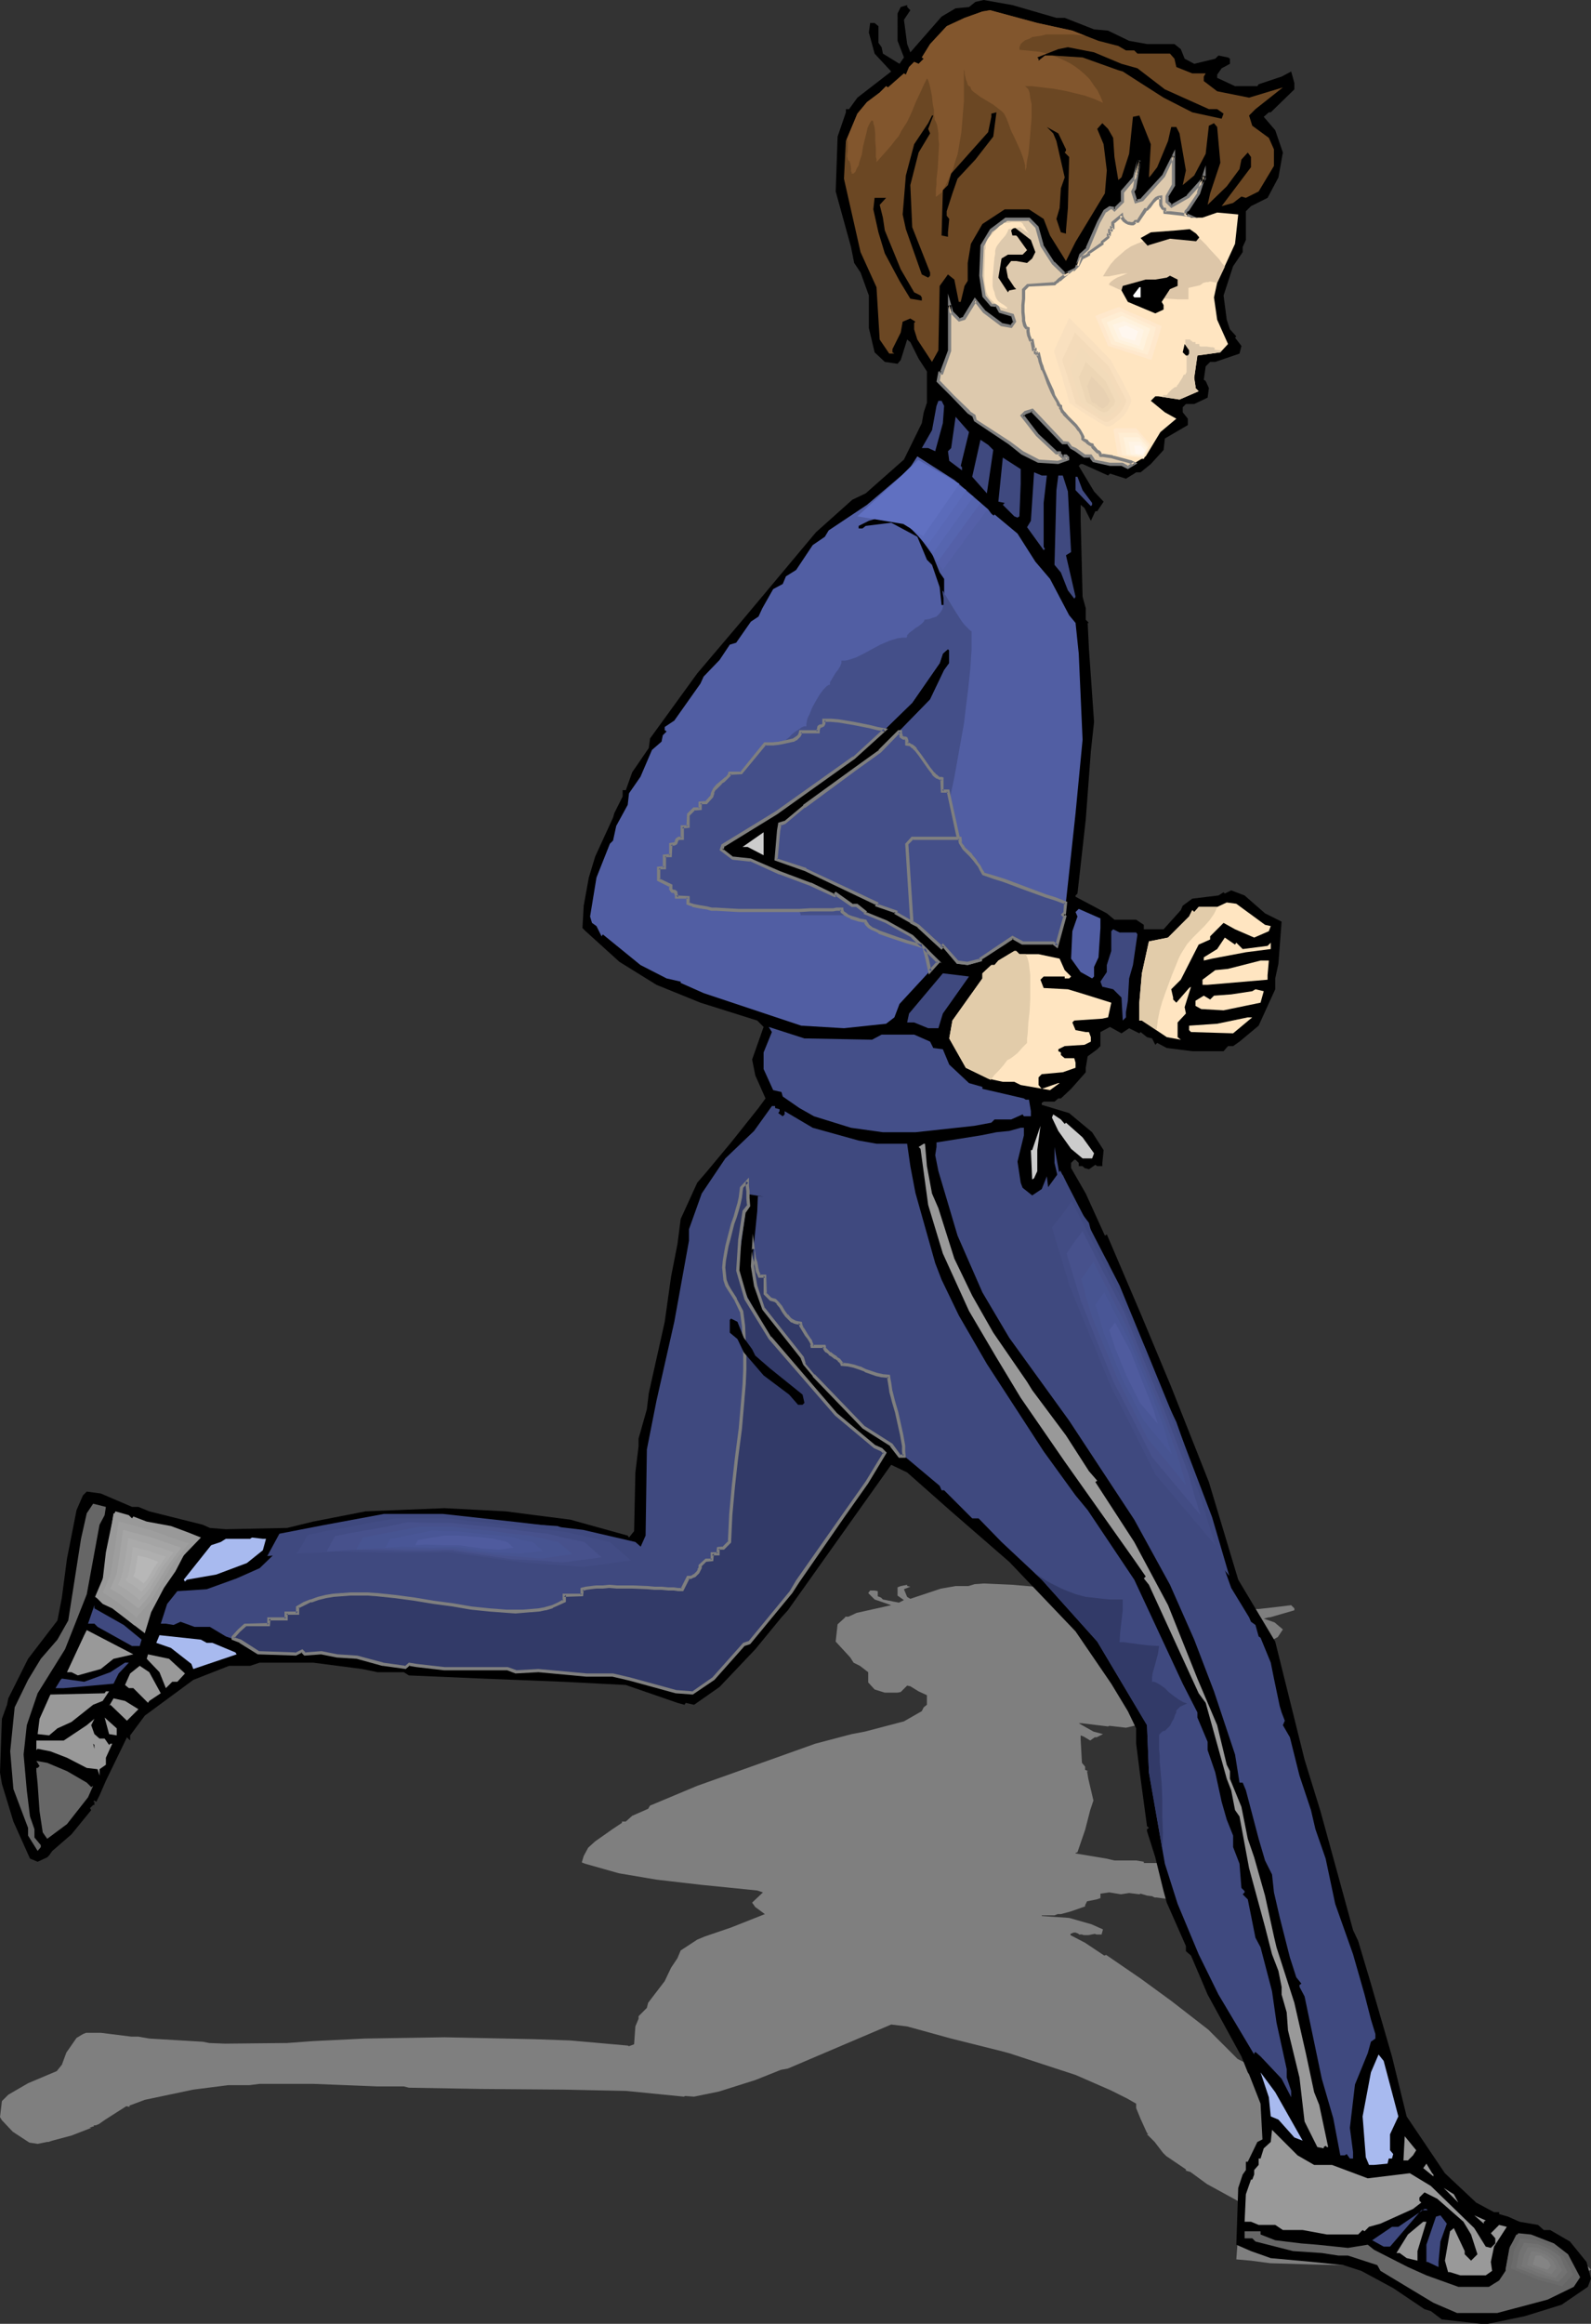 <?xml version="1.0" encoding="UTF-8" standalone="no"?>
<svg
   version="1.0"
   width="106.629mm"
   height="155.668mm"
   id="svg136"
   sodipodi:docname="Boy Running 07.wmf"
   xmlns:inkscape="http://www.inkscape.org/namespaces/inkscape"
   xmlns:sodipodi="http://sodipodi.sourceforge.net/DTD/sodipodi-0.dtd"
   xmlns="http://www.w3.org/2000/svg"
   xmlns:svg="http://www.w3.org/2000/svg">
  <rect width="100%" height="100%" fill="#333333" stroke="none"/>
  <sodipodi:namedview
     id="namedview136"
     pagecolor="#ffffff"
     bordercolor="#000000"
     borderopacity="0.25"
     inkscape:showpageshadow="2"
     inkscape:pageopacity="0.0"
     inkscape:pagecheckerboard="0"
     inkscape:deskcolor="#d1d1d1"
     inkscape:document-units="mm" />
  <defs
     id="defs1">
    <pattern
       id="WMFhbasepattern"
       patternUnits="userSpaceOnUse"
       width="6"
       height="6"
       x="0"
       y="0" />
  </defs>
  <path
     style="fill:#7f7f7f;fill-opacity:1;fill-rule:evenodd;stroke:none"
     d="m 267.594,402.2 h 2.101 l 7.272,0.97 h 3.717 l 5.332,0.808 4.525,0.323 h 6.948 l 1.616,0.323 0.808,0.808 2.424,0.323 5.494,-0.323 0.808,-0.323 h 2.262 l 0.485,0.323 v 0.323 l -2.101,0.323 -1.131,0.485 v 0.162 l 4.525,0.646 h 5.817 0.323 l 5.656,-0.646 2.585,-0.323 0.808,0.808 v 0.485 l -6.14,1.778 h -0.323 l -1.293,0.323 2.747,0.97 2.101,1.778 -1.293,1.939 -2.747,1.454 -4.04,0.646 -1.293,0.323 v 2.262 l -0.808,0.485 v 0.485 l -2.424,0.97 -2.585,2.262 0.808,1.939 0.808,0.646 1.777,0.646 h -0.485 l 1.616,0.646 -0.323,0.646 -6.14,0.646 h -1.293 l -1.293,0.323 -0.323,0.97 0.323,0.162 0.808,0.485 -0.323,0.808 -3.393,0.485 h -1.939 l -0.808,0.162 v 0.323 l 1.131,0.646 v 0.323 l -5.817,0.97 -0.323,0.97 -3.232,1.131 -2.424,0.485 h -1.131 l -0.485,0.162 -2.101,0.485 -4.201,-0.485 -0.323,0.162 -6.625,-0.808 h -0.323 -0.485 l 3.717,2.101 2.424,0.646 -1.616,0.808 h -0.485 l -1.131,0.808 -1.616,-0.97 -0.808,-0.323 v 1.131 l 0.323,5.817 0.808,0.97 v 0.808 l 0.808,0.323 h -0.323 l 0.323,1.939 1.293,5.494 -0.808,2.424 -1.293,5.009 -1.939,5.656 -0.485,0.162 v 0.162 l 7.756,1.293 2.101,0.485 h 5.494 l 1.939,0.323 v 0.323 h 4.848 l 4.525,-1.454 0.485,-0.323 2.424,-0.485 6.625,-0.323 1.131,-0.162 h 0.323 l 1.616,-0.162 3.393,0.323 5.332,1.454 4.04,0.646 -0.808,3.07 -0.808,1.131 v 0.808 l -4.04,2.747 -4.848,1.293 -1.616,0.323 h -1.454 l -1.131,0.485 h -7.756 l -6.625,-0.323 -2.424,-0.323 h -0.485 l -0.646,-0.323 -1.293,-0.162 -1.616,-0.485 -0.323,0.162 -2.585,-0.323 -2.101,0.323 -2.909,-0.485 -2.262,0.323 v 1.131 l -0.97,0.323 -2.424,0.485 -0.485,0.97 v 0.323 l -3.717,1.293 -2.424,0.646 h -0.808 l -0.808,0.323 h -2.909 -0.323 v 0.162 l 6.948,0.485 5.656,1.616 2.909,1.293 -0.323,1.131 v 0.162 h -1.293 l -0.485,-0.162 -1.616,0.323 h -1.131 l -0.485,-0.162 h -0.808 v -0.162 l -0.808,-0.323 h -0.485 l -0.808,0.323 v 0.323 l 3.717,1.939 4.848,3.232 0.485,-0.162 8.726,5.979 7.756,5.656 9.372,7.272 7.433,7.433 9.372,4.686 7.433,8.888 4.201,4.201 4.363,4.848 3.878,4.04 1.131,0.808 3.393,3.232 5.171,5.656 3.717,4.525 9.857,4.363 7.918,2.262 4.363,0.646 h 1.293 v 0.162 l 2.424,0.162 2.909,0.485 4.525,0.162 1.616,0.485 h 1.616 l 4.848,0.808 4.201,1.616 1.293,1.293 -0.808,0.485 -6.625,1.454 -9.372,0.808 -9.534,0.646 h -1.616 l -9.857,-0.485 -2.909,-0.485 -1.616,-0.162 -7.756,-1.616 -8.241,-1.454 -4.525,-0.323 -7.756,-0.162 -10.665,-0.323 -4.848,-0.646 -3.717,-0.323 0.323,-4.363 1.293,-0.97 0.808,-0.323 v -0.646 h 0.323 l 2.585,-1.616 1.293,-0.162 -0.646,-2.747 -2.747,-2.262 h -0.485 l -1.616,-1.293 -8.564,-4.686 -4.201,-3.07 -1.131,-0.323 v -0.323 l -5.009,-3.393 -0.808,-0.808 -2.101,-2.747 -1.939,-1.939 v 0 l 0.323,-0.162 -0.323,-0.162 -1.616,-3.555 -1.131,-2.747 v -1.131 l -2.262,-1.293 -4.201,-2.101 -8.887,-3.878 -16.805,-5.494 -2.424,-0.646 -12.281,-3.07 -11.15,-3.07 -4.04,-0.485 -26.178,11.15 -1.778,0.323 -6.464,2.585 -9.211,2.909 -6.302,1.293 -2.262,-0.162 -0.323,0.162 -1.616,-0.162 -13.089,-1.293 -15.674,-0.323 -20.522,-0.162 -18.744,-0.323 -1.293,-0.323 H 95.662 L 91.622,528.08 79.341,527.595 H 65.767 l -2.585,0.323 h -5.332 l -8.887,1.131 -12.281,2.585 -3.878,1.454 v 0.323 l -0.808,-0.162 -5.332,3.393 -1.616,1.131 -0.808,0.323 h -0.485 -0.323 0.323 v 0.323 h -0.323 l -0.808,0.323 h 0.485 l -5.009,1.939 -4.848,1.293 -0.97,0.323 H 11.958 L 9.534,542.785 7.433,542.461 3.232,539.714 0.485,536.806 0,535.998 l 0.485,-4.04 1.131,-1.131 0.485,-0.485 5.009,-2.909 7.272,-3.07 1.293,-1.616 1.131,-3.07 2.585,-3.717 1.616,-0.97 0.808,-0.323 H 25.531 l 7.756,0.97 h 1.777 l 2.747,0.485 13.574,0.808 1.616,0.323 4.04,0.162 15.674,-0.162 6.625,-0.485 13.089,-0.646 20.199,-0.323 15.351,0.323 7.433,0.162 9.049,0.323 14.543,1.293 0.323,0.162 1.293,-0.485 0.323,-4.525 0.808,-1.939 v -0.646 l 2.101,-2.101 0.323,-1.293 4.201,-5.494 1.616,-3.393 1.616,-2.424 0.808,-1.939 4.201,-2.747 1.939,-0.808 6.625,-2.262 6.948,-2.747 1.616,-0.646 -2.424,-1.778 -0.808,-1.131 2.747,-2.585 -1.454,-0.485 -14.382,-1.454 -11.15,-1.293 -9.534,-1.616 -8.564,-2.424 -0.808,-0.323 0.485,-1.616 1.131,-2.101 1.777,-1.616 4.363,-3.07 0.485,-0.323 1.939,-1.293 v -0.323 h 0.97 l 1.616,-1.454 4.04,-1.778 0.485,-0.808 11.958,-5.009 11.796,-4.201 18.098,-6.464 9.211,-2.424 3.393,-0.646 9.857,-2.585 4.525,-2.585 0.485,-0.97 0.808,-0.646 v -2.424 l -2.101,-0.97 -2.101,-1.293 -0.808,-0.162 -1.616,1.616 -0.808,0.162 h -3.232 l -2.585,-0.808 -1.616,-1.778 v -2.585 l -2.101,-1.616 -1.616,-0.808 -0.808,-1.293 -3.717,-4.04 0.485,-4.363 1.939,-1.778 v -0.162 h 0.808 l 2.101,-0.97 8.726,-1.939 -4.201,-1.454 -1.616,-1.616 0.485,-0.646 h 1.131 l 0.808,0.162 v 1.293 l 0.808,0.323 0.485,0.485 4.04,0.808 1.293,-0.646 -1.616,-1.131 v -2.101 l 0.808,-0.323 1.616,-0.323 v 0.323 l 0.808,0.162 -1.616,0.646 0.808,1.939 0.808,0.485 7.756,-2.585 3.717,-0.646 h 3.232 l 1.616,-0.485 2.262,-0.162 7.272,0.323 z"
     id="path1" />
  <path
     style="fill:#000000;fill-opacity:1;fill-rule:evenodd;stroke:none"
     d="m 267.594,4.525 h 2.101 l 7.433,2.909 3.555,0.323 5.332,2.585 4.525,0.808 h 6.948 l 1.616,1.293 0.97,2.424 2.424,1.293 5.332,-1.293 0.808,-0.808 2.424,0.485 0.485,0.323 v 1.293 l -2.101,1.131 -1.131,1.616 v 0.808 l 4.525,2.101 h 5.656 l 0.323,-0.485 5.817,-1.939 2.424,-1.293 0.808,2.909 v 1.616 l -5.979,5.817 h -0.485 l -1.293,1.131 2.909,3.393 1.939,5.656 -1.131,6.302 -2.747,5.171 -4.201,2.101 -1.293,1.293 v 7.272 l -0.808,1.778 v 1.293 l -2.424,3.555 -2.424,7.433 0.808,6.14 0.808,2.424 1.616,1.778 -0.323,0.323 1.616,2.101 -0.485,1.939 -6.14,2.101 h -1.293 l -1.131,1.131 -0.485,3.393 0.485,0.323 0.808,1.778 -0.323,2.424 -3.393,1.616 h -2.101 l -0.808,0.808 v 1.293 l 1.293,1.616 v 1.616 l -5.817,3.393 -0.323,2.909 -3.232,3.555 -2.585,2.101 h -1.131 l -0.485,0.323 -2.101,1.293 -4.04,-1.293 -0.485,0.485 -6.464,-2.909 h -0.485 l -0.485,0.485 3.878,6.464 2.424,2.585 -1.616,2.424 h -0.485 l -1.131,2.424 -1.616,-3.232 -0.97,-0.808 v 3.717 l 0.485,19.553 0.808,2.909 v 2.909 l 0.808,0.808 h -0.323 l 0.323,6.625 1.293,18.421 -0.808,7.433 -1.293,17.29 -2.101,18.745 -0.485,0.485 v 0.323 l 7.918,4.201 1.939,1.616 h 5.494 l 1.939,1.293 v 1.131 h 5.009 l 4.363,-4.848 0.485,-1.131 2.424,-1.778 6.625,-0.808 1.293,-0.808 0.323,0.323 1.616,-0.808 3.393,1.293 5.171,4.525 4.201,2.101 -0.808,10.665 -0.808,3.717 v 2.747 l -4.201,9.211 -4.848,4.04 -1.616,1.131 h -1.293 l -1.131,1.293 h -7.918 l -6.464,-0.808 -2.424,-1.293 -0.485,0.485 -0.808,-1.616 -1.293,-0.323 -1.616,-1.293 -0.323,0.323 -2.585,-1.293 -1.939,1.293 -2.909,-1.616 -2.424,1.293 v 3.555 l -0.808,0.808 -2.424,1.778 -0.485,2.909 v 1.131 l -3.717,4.201 -2.585,2.424 h -0.646 l -0.97,0.808 h -2.747 l -0.485,0.323 v 0.485 l 6.948,2.101 5.817,4.848 2.909,4.525 -0.323,3.232 v 0.808 h -1.293 l -0.485,-0.323 -1.616,1.131 -1.131,-0.323 -0.485,-0.485 h -0.97 v -0.808 l -0.808,-0.808 h -0.323 l -0.808,0.808 v 1.293 l 3.717,6.464 4.848,10.665 0.485,-0.323 8.564,20.037 7.756,18.583 9.534,24.077 7.433,24.723 9.372,15.674 7.433,29.894 4.04,13.089 4.525,16.482 3.717,13.574 1.293,2.747 3.232,10.827 5.332,18.421 3.717,15.19 9.695,14.382 7.918,7.433 4.525,2.424 h 1.293 v 0.485 l 2.262,0.646 2.909,1.293 4.686,0.808 1.454,1.293 h 1.616 l 5.009,2.909 4.201,5.171 1.131,4.201 -0.808,2.101 -6.625,4.525 -9.372,2.909 -9.372,1.939 h -1.616 l -10.019,-1.131 -2.747,-2.101 -1.616,-0.485 -7.918,-5.332 -8.08,-4.363 -4.525,-1.454 -7.756,-0.808 -10.665,-0.97 -5.009,-1.778 -3.717,-1.616 0.485,-14.382 1.131,-3.393 0.808,-1.131 v -2.101 h 0.485 l 2.424,-5.009 1.293,-0.646 -0.485,-9.049 -2.909,-7.433 -0.323,-0.485 -1.616,-4.04 -8.564,-15.674 -4.201,-9.857 -1.293,-1.131 v -1.293 l -4.848,-10.988 -0.808,-2.909 -2.101,-8.564 -2.101,-6.625 v -0.485 l 0.485,-0.323 -0.485,-0.485 -1.616,-11.958 -1.131,-8.888 v -3.878 l -2.101,-4.363 -4.201,-6.948 -9.049,-13.25 -16.805,-17.613 -2.424,-2.101 -12.281,-10.665 -11.15,-9.857 -4.04,-1.939 -26.178,36.843 -1.616,1.778 -6.625,8.08 -9.049,9.534 -6.464,4.525 -2.101,-0.485 -0.323,0.485 -1.777,-0.485 -13.089,-4.525 -15.674,-0.808 -20.36,-0.808 -18.906,-0.808 -1.293,-0.808 h -6.625 l -3.878,-0.808 -12.442,-1.616 H 65.767 l -2.424,0.808 h -5.332 l -9.049,3.555 -12.281,9.049 -3.717,5.009 v 1.293 l -0.808,-0.808 -5.332,10.988 -1.616,3.717 -0.808,1.616 -0.485,-0.323 -0.323,0.323 h 0.323 v 0.808 h -0.323 l -0.808,0.808 0.323,0.485 -5.009,6.14 -4.848,4.201 -0.808,1.131 -0.485,0.485 L 9.534,471.361 7.595,470.553 3.393,461.181 0.485,451.647 0,448.739 l 0.485,-13.574 1.293,-3.555 0.323,-1.616 5.009,-10.019 7.433,-9.695 1.131,-5.817 1.293,-9.857 2.424,-12.281 1.616,-3.717 0.97,-0.97 3.555,0.485 7.918,3.393 h 1.616 l 2.747,1.131 13.574,3.393 1.777,0.808 4.04,0.323 15.513,-0.323 6.625,-1.616 13.25,-2.585 20.037,-0.808 15.513,0.808 7.433,0.97 8.887,1.131 14.543,4.04 0.323,0.485 1.293,-1.616 0.323,-14.866 0.808,-6.625 v -1.939 l 2.101,-7.433 0.485,-4.04 4.04,-18.098 1.616,-11.473 1.616,-8.241 0.808,-6.302 4.201,-9.211 2.101,-2.424 6.464,-7.756 6.948,-8.726 1.778,-2.424 -2.585,-5.817 -0.808,-4.04 2.909,-8.241 -1.616,-1.616 -14.382,-4.525 -11.15,-4.525 -9.372,-5.817 -8.564,-7.756 -0.808,-0.808 0.323,-5.656 1.293,-7.11 1.616,-5.333 4.525,-9.857 0.323,-1.131 2.101,-4.201 v -1.616 h 0.808 l 1.616,-4.525 4.201,-6.14 0.323,-2.424 11.958,-16.482 11.796,-13.897 18.26,-21.815 9.211,-8.241 3.393,-1.616 9.695,-8.564 4.525,-9.211 0.485,-2.747 0.808,-2.424 v -7.918 l -2.101,-3.232 -2.101,-4.201 -0.808,-0.646 -1.616,5.171 -0.808,0.97 -3.232,-0.485 -2.585,-2.424 -1.454,-6.14 v -8.241 l -2.101,-5.817 -1.616,-2.424 -0.808,-4.04 -3.878,-14.058 0.485,-13.897 2.101,-6.14 v -0.808 h 0.808 l 2.101,-2.909 8.564,-6.625 -4.201,-4.525 -1.454,-5.333 0.323,-2.424 h 1.131 l 0.97,0.808 v 4.201 l 0.808,1.131 0.323,1.616 4.201,2.585 1.131,-1.616 -1.616,-4.201 V 3.393 l 0.808,-1.616 1.616,-0.485 v 0.485 l 0.808,0.808 -1.616,2.424 0.808,6.14 0.808,2.101 7.918,-9.049 3.555,-2.101 3.393,-0.323 1.616,-1.293 L 249.173,0 l 7.272,1.293 z"
     id="path2" />
  <path
     style="fill:#6b4723;fill-opacity:1;fill-rule:evenodd;stroke:none"
     d="m 271.634,7.756 6.625,2.585 5.009,1.293 1.939,1.131 h 2.101 l 0.808,0.808 h 8.241 l 1.131,1.293 0.485,2.101 4.04,1.616 h 3.393 l -0.485,0.808 v 1.131 l 3.393,2.585 4.04,0.808 4.04,0.808 8.564,-2.585 -6.948,5.494 -1.616,1.616 0.808,2.585 4.201,3.07 1.293,2.909 v 4.201 l -3.878,6.464 -3.232,1.616 -1.131,-0.323 -2.101,1.616 -2.909,0.808 7.433,-9.857 v -2.585 l -0.808,-1.131 -1.616,1.778 -0.485,2.424 -3.232,4.363 -4.848,4.686 0.646,-2.909 2.585,-7.756 -0.808,-9.049 -0.808,-0.97 -1.293,0.646 -0.808,7.11 -2.909,5.494 -2.909,2.424 0.808,-3.717 -1.616,-9.372 -0.808,-1.616 h -1.293 l -0.808,3.555 -2.747,6.625 -1.616,2.101 -0.485,0.485 0.485,-8.403 -2.262,-5.656 -0.646,-1.616 -1.616,0.323 -0.97,9.372 -1.939,5.979 -0.808,0.646 -0.97,-5.817 -0.323,-4.848 -1.293,-2.262 -1.454,-1.454 -1.293,1.454 1.616,3.878 0.808,6.625 -0.485,5.817 -7.433,12.281 -2.424,4.848 -4.04,-6.464 -1.616,-4.201 -3.717,-2.424 h -6.14 l -5.656,3.717 -2.909,5.009 -0.808,4.848 v 4.525 l -0.808,1.293 -0.97,4.04 h -0.485 l -1.131,-5.656 -1.616,-1.293 -2.101,2.909 -0.323,16.321 -1.616,2.909 -3.717,-5.656 -0.808,-2.585 v -1.616 l 0.323,-0.323 -1.293,-0.808 -1.939,0.808 -0.485,2.747 -2.101,4.201 v 0.808 l 0.485,0.323 h -1.293 l -2.424,-3.555 -0.808,-13.25 -4.04,-8.888 -4.201,-18.583 0.485,-9.534 2.909,-6.948 2.424,-2.909 3.232,-2.424 1.616,-1.616 0.485,0.323 4.04,-3.555 0.485,0.323 0.808,-1.939 1.293,-1.293 1.131,0.485 1.293,-1.293 -0.485,-0.323 2.101,-3.393 4.201,-4.525 4.525,-2.101 4.525,-1.616 1.939,-0.323 11.958,3.232 z"
     id="path3" />
  <path
     style="fill:#82562d;fill-opacity:1;fill-rule:evenodd;stroke:none"
     d="m 214.431,35.388 h 0.162 l 0.162,0.485 v 0.646 1.616 l -0.162,1.454 0.162,0.646 0.162,0.485 h 0.323 v 0.323 l 0.162,0.323 0.162,1.131 v 0.808 l 0.162,0.323 v 0.323 h 0.485 l 0.485,-0.485 0.323,-0.808 0.485,-0.808 0.162,-0.808 0.646,-1.939 0.323,-2.101 0.485,-1.939 0.485,-1.939 0.162,-0.808 0.323,-0.646 0.323,-0.646 0.323,-0.485 h 0.323 l 0.162,0.323 v 0.323 l 0.162,0.485 0.162,0.646 0.162,1.616 v 1.778 l 0.162,1.778 v 1.616 0.646 l 0.162,0.485 v 0.808 l 1.293,-1.454 1.293,-1.454 1.131,-1.293 0.97,-1.293 0.97,-1.131 0.646,-1.293 1.454,-2.262 1.131,-2.424 1.131,-2.747 1.293,-2.747 0.646,-1.454 0.808,-1.616 0.162,0.162 0.162,0.323 0.162,0.485 0.162,0.485 0.323,1.454 0.323,1.616 0.162,1.778 0.323,1.616 v 0.808 0.646 l 0.162,0.485 v 0.485 l 0.323,0.646 0.323,0.808 0.162,0.97 0.162,1.131 v 1.293 l 0.162,1.454 -0.162,2.909 -0.162,3.07 -0.323,2.909 v 1.293 l -0.162,1.293 v 0.97 0.808 h 0.162 l 0.162,-0.162 0.646,-0.485 0.646,-0.485 0.162,-0.323 v -0.162 l 0.97,-1.778 0.808,-1.778 0.808,-1.778 0.485,-1.778 0.646,-1.939 0.323,-1.778 0.646,-3.878 0.323,-3.878 0.323,-4.04 v -7.918 l 0.162,0.485 v 0.485 l 0.323,1.454 0.323,0.808 0.162,0.646 0.323,0.323 0.323,0.162 0.162,0.485 0.162,0.323 0.485,0.485 0.485,0.323 1.293,0.97 1.616,0.97 1.616,0.97 1.454,1.131 0.646,0.485 0.646,0.646 0.323,0.646 0.323,0.646 0.485,1.293 0.646,1.778 0.808,1.616 0.808,1.778 0.808,1.778 0.646,1.778 0.485,1.778 v 0.808 l 0.162,0.646 v -0.162 -0.323 l 0.162,-0.485 V 41.852 l 0.162,-1.293 0.323,-1.454 0.162,-1.616 0.162,-1.778 0.323,-3.878 0.162,-1.939 v -1.778 -1.778 l -0.323,-1.454 -0.162,-1.293 -0.162,-0.485 -0.162,-0.485 -0.323,-0.323 -0.323,-0.323 -0.323,-0.162 h -0.323 2.262 l 2.585,0.323 2.747,0.323 2.747,0.485 2.747,0.646 2.585,0.646 2.262,0.808 1.131,0.485 1.131,0.485 -0.646,-1.616 -0.808,-1.616 -0.97,-1.293 -0.97,-1.454 -1.131,-1.131 -1.293,-1.131 -1.293,-0.97 -1.293,-0.808 -1.616,-0.808 -1.454,-0.646 -1.616,-0.646 -1.616,-0.485 -1.616,-0.323 -1.616,-0.162 -1.616,-0.162 -1.616,-0.162 v -0.646 l 0.323,-0.808 0.485,-0.485 0.646,-0.485 0.97,-0.323 0.808,-0.485 1.131,-0.162 1.131,-0.162 1.293,-0.323 h 1.293 2.909 2.747 l 2.909,0.323 -3.232,-1.293 -8.887,-1.939 -11.958,-3.232 -1.939,0.323 -4.525,1.616 -4.525,2.101 -4.201,4.525 -2.101,3.393 0.485,0.323 -1.293,1.293 -1.131,-0.485 -1.293,1.293 -0.808,1.939 -0.485,-0.323 -4.04,3.555 -0.485,-0.323 -1.616,1.616 -3.232,2.424 -2.424,2.909 z"
     id="path4" />
  <path
     style="fill:#000000;fill-opacity:1;fill-rule:evenodd;stroke:none"
     d="m 284.076,16.159 4.04,1.131 6.948,5.333 11.15,5.009 h 2.101 l 1.616,1.131 -0.485,1.293 -7.433,-1.616 -7.272,-3.717 -5.817,-3.717 -4.525,-2.909 -1.131,-0.323 -9.049,-3.232 -7.756,-0.485 h -1.778 l -1.616,1.293 v -0.485 l -0.323,-0.323 5.332,-2.101 2.424,-0.485 6.625,1.293 z"
     id="path5" />
  <path
     style="fill:#000000;fill-opacity:1;fill-rule:evenodd;stroke:none"
     d="m 247.072,40.398 -4.525,4.848 -1.293,3.717 -1.454,4.525 v 1.131 l 0.646,0.808 -0.323,3.393 v 1.131 l -1.616,-0.323 0.323,-11.473 1.293,-1.293 0.808,-2.909 9.372,-10.503 0.808,-3.878 v -0.808 l 1.293,-0.323 -0.808,6.14 z"
     id="path6" />
  <path
     style="fill:#000000;fill-opacity:1;fill-rule:evenodd;stroke:none"
     d="m 235.114,32.641 0.485,1.131 -2.909,4.848 -2.101,8.241 0.485,10.665 4.525,11.473 v 0.808 l -0.485,0.485 -1.616,-0.808 -4.04,-11.473 -0.808,-3.717 0.808,-9.857 2.101,-7.918 3.555,-5.333 0.97,-1.939 h 0.323 z"
     id="path7" />
  <path
     style="fill:#000000;fill-opacity:1;fill-rule:evenodd;stroke:none"
     d="m 270.018,37.812 v 0.323 l -0.323,0.485 1.131,1.131 -0.323,12.927 -0.485,5.656 v 0.808 l -1.293,-0.323 -1.131,-3.393 0.808,-2.747 0.323,-5.009 0.97,-2.747 -2.101,-9.211 -0.808,-1.939 -1.616,-1.616 2.909,1.616 z"
     id="path8" />
  <path
     style="fill:#ffe5c1;fill-opacity:1;fill-rule:evenodd;stroke:none"
     d="m 295.549,49.77 v 1.293 l 1.131,1.131 4.201,-2.424 4.04,-4.525 v -0.808 l -1.293,4.525 -2.747,4.04 -0.485,0.485 v 0.808 l 1.293,0.808 h 2.909 l 3.717,-1.293 5.332,0.485 -0.808,7.433 -4.525,9.857 -0.808,3.717 0.808,5.656 2.747,6.14 -1.939,2.101 -5.817,0.808 -0.808,5.656 0.323,2.101 V 98.247 l 0.808,0.808 -4.848,2.101 -5.332,-0.808 h -0.808 l -1.131,1.131 3.555,2.909 2.909,1.616 -4.04,3.393 -3.717,6.14 -4.525,2.747 -1.293,-0.808 h -3.232 l -4.04,-0.808 -0.808,-1.131 h -1.616 l -2.262,-1.616 -1.131,-0.485 -0.808,-1.293 h -1.293 l -7.756,-8.241 -1.616,0.485 -0.808,0.808 3.717,5.009 4.848,4.525 h 0.808 v 0.323 l 0.808,0.808 0.485,-0.323 h 0.323 l 0.485,0.323 v 0.485 l -2.424,0.808 -5.009,-0.485 -4.04,-1.939 -3.393,-2.585 -8.564,-5.656 -0.323,-1.293 -1.293,-0.808 -4.201,-4.04 -3.555,-3.878 0.323,-1.939 h 0.485 l 1.939,-5.817 v -11.473 l 0.485,1.778 1.939,1.939 1.454,-0.323 2.747,-4.525 2.101,2.909 4.525,3.232 2.424,0.323 0.808,-1.131 -0.485,-1.616 -3.232,-0.808 -0.808,-1.778 h -1.293 l -1.939,-2.424 -0.808,-5.009 0.485,-7.595 2.262,-3.878 3.717,-2.909 h 5.817 l 2.101,2.101 1.131,4.686 2.909,4.363 2.909,2.909 2.747,-1.293 1.293,-3.717 1.778,-1.616 2.747,-6.625 1.616,-2.747 1.293,-0.808 h 0.808 l 0.323,0.323 2.101,-1.939 v -2.585 l 2.909,-3.555 1.293,-4.201 -1.293,6.948 -0.323,0.808 0.808,2.585 1.454,-0.485 5.494,-6.14 2.424,-5.009 v 7.433 z"
     id="path9" />
  <path
     style="fill:#ddc6a8;fill-opacity:1;fill-rule:evenodd;stroke:none"
     d="m 303.629,60.273 -1.777,-0.323 -1.939,-0.162 h -1.777 -1.778 l -1.777,0.162 -1.616,0.162 -1.778,0.485 -1.616,0.485 -1.616,0.646 -1.454,0.646 -1.454,0.97 -1.293,1.131 -1.293,1.131 -1.131,1.293 -0.97,1.454 -0.97,1.616 h 1.454 l 3.232,-0.646 1.616,-0.162 -0.485,0.162 -0.646,0.323 -0.808,0.323 -0.808,0.323 -0.808,0.485 -0.646,0.485 -0.485,0.485 v 0.162 l -0.162,0.162 2.424,1.131 2.424,0.808 2.585,0.646 2.424,0.485 2.585,0.323 2.424,0.162 2.585,0.162 h 2.747 v -2.909 l 2.909,-0.646 0.485,-0.323 0.162,-0.162 0.323,-0.162 0.646,-0.162 h 0.485 l 0.485,-0.162 1.778,0.323 1.939,-4.04 -0.323,-0.485 -0.323,-0.323 -0.808,-1.131 -2.262,-2.424 -0.97,-1.131 -0.97,-0.97 -0.323,-0.323 -0.323,-0.323 z"
     id="path10" />
  <path
     style="fill:#ddc9ad;fill-opacity:1;fill-rule:evenodd;stroke:none"
     d="m 309.446,88.714 -1.777,-0.162 v -0.485 l -0.485,-0.162 h -0.485 l -0.97,-0.162 h -1.131 -0.485 l -0.323,-0.162 v -0.485 h -0.485 -0.485 v -0.485 h -0.808 v -0.162 l -0.162,-0.162 v 0 h -0.162 l -0.162,-0.162 v -0.162 h -1.293 v 0.323 0.485 l 0.162,0.97 v 1.454 l 0.162,1.293 v 1.454 1.293 0.97 l -0.162,0.323 -0.162,0.323 h -0.323 l -0.162,0.162 -0.162,0.485 -1.131,1.778 -0.323,0.323 v 0.323 h -0.162 l -0.485,0.162 -0.808,0.646 -0.808,0.808 -0.162,0.323 -0.162,0.162 h -0.485 -0.323 l -0.162,0.162 -0.162,0.323 4.363,0.646 4.848,-2.101 -0.808,-0.808 v -0.485 l -0.323,-2.101 0.808,-5.656 5.817,-0.808 z"
     id="path11" />
  <path
     style="fill:#ddc9ad;fill-opacity:1;fill-rule:evenodd;stroke:none"
     d="m 270.664,68.999 -0.97,0.485 -2.909,-2.909 -2.909,-4.363 -1.131,-4.686 -2.101,-2.101 h -5.817 l -3.717,2.909 -2.262,3.878 -0.485,7.595 0.808,5.009 1.939,2.424 h 1.293 l 0.808,1.778 3.232,0.808 0.485,1.616 -0.808,1.131 -2.424,-0.323 -4.525,-3.232 -2.101,-2.909 -2.747,4.525 -1.454,0.323 -1.939,-1.939 -0.485,-1.778 v 11.473 l -1.939,5.817 h -0.485 l -0.323,1.939 3.555,3.878 4.201,4.04 1.293,0.808 0.323,1.293 8.564,5.656 3.393,2.585 4.04,1.939 5.009,0.485 2.424,-0.808 v -0.485 l -0.485,-0.323 h -0.323 l -0.485,0.323 -0.808,-0.808 v -0.323 h -0.808 l -4.848,-4.525 -3.717,-5.009 0.808,-0.808 1.616,-0.485 7.756,8.241 h 1.293 l 0.808,1.293 1.131,0.485 2.262,1.616 h 1.616 l 0.808,1.131 4.04,0.808 h 3.232 l 1.293,0.808 1.616,-0.97 -0.97,-0.485 -1.131,-0.323 -2.424,-0.646 -1.293,-0.162 -1.131,-0.162 -0.808,-0.162 -0.646,-0.162 -0.485,-0.646 -0.162,-0.162 -0.323,-0.162 -1.131,-1.131 -0.162,-0.323 v -0.162 h -0.323 l -0.162,-0.162 -0.485,-0.323 -0.485,-0.485 h -0.162 l -0.323,-0.162 -0.485,-0.323 v -0.646 l -0.162,-0.485 -0.646,-1.131 -0.97,-1.131 -0.97,-1.131 -1.131,-0.97 -0.808,-0.97 -0.323,-0.485 -0.323,-0.485 -0.162,-0.485 -0.162,-0.485 h -0.162 l -0.162,-0.323 -0.323,-0.646 -0.485,-0.808 -0.485,-0.808 -0.485,-0.97 -0.97,-2.262 -0.808,-2.262 -0.485,-1.131 -0.485,-1.131 -0.162,-0.808 -0.323,-0.808 -0.162,-0.646 V 89.683 h -0.323 l -0.162,-0.162 v -0.162 h -0.162 -0.162 v -0.808 h -0.485 l -0.323,-2.262 h -0.323 l -0.162,-0.162 -0.162,-0.485 -0.162,-0.808 -0.162,-0.808 v -0.808 l -0.323,-0.162 -0.323,-0.162 -0.162,-0.485 -0.323,-0.646 v -0.485 l -0.162,-0.808 v -1.616 -1.616 -1.616 -0.808 -0.485 -0.808 l 1.293,-1.293 6.625,-0.323 0.162,-0.162 0.162,-0.162 0.323,-0.323 0.485,-0.485 1.131,-0.808 z m 30.056,-14.543 -1.454,-0.162 -1.293,-0.162 -1.454,-0.323 h -1.454 v -0.485 -0.323 l -0.323,-0.162 -0.323,-0.162 -0.162,-0.485 -0.162,-0.323 -0.162,-1.131 v -0.808 l -0.485,0.162 -0.485,0.162 -0.485,0.485 -0.485,0.485 -0.808,0.97 -0.323,0.485 -0.323,0.323 h -0.323 l -1.939,3.07 h -0.323 -0.485 v 0.162 l -0.162,0.162 -0.323,0.162 -0.485,0.162 -0.646,-0.162 -0.646,-0.323 -0.485,-0.323 -0.485,-0.646 V 54.941 l -0.162,-0.485 -2.262,1.939 v 1.131 h -0.323 v 0.485 0.323 h -0.485 v 1.131 h -0.323 v 0.646 l -1.454,1.131 v 0.485 l -3.393,2.262 v 0.323 l -0.162,0.162 -0.485,0.323 -0.485,0.162 -0.485,0.162 -0.323,0.323 v 0.162 l -0.162,0.323 -0.646,1.131 -0.162,0.162 v 0.162 l 0.808,-2.909 1.778,-1.616 2.747,-6.625 1.616,-2.747 1.293,-0.808 h 0.808 l 0.323,0.323 2.101,-1.939 v -2.585 l 2.909,-3.555 1.293,-4.201 -1.293,6.948 -0.323,0.808 0.808,2.585 1.454,-0.485 5.494,-6.14 2.424,-5.009 v 7.433 l -1.616,2.909 v 1.293 l 1.131,1.131 4.201,-2.424 4.04,-4.525 v -0.808 l -1.293,4.525 -2.747,4.04 -0.485,0.485 v 0.808 z"
     id="path12" />
  <path
     style="fill:#7f7f7f;fill-opacity:1;fill-rule:evenodd;stroke:none"
     d="m 273.411,67.222 -3.878,1.939 h 0.485 l -2.909,-2.909 v 0.162 l -2.909,-4.525 0.162,0.162 -1.293,-4.686 -2.262,-2.262 h -6.14 l -3.878,2.909 -2.424,4.04 -0.323,7.756 0.808,5.333 2.101,2.424 1.454,0.162 -0.323,-0.323 0.97,1.778 3.232,0.97 -0.162,-0.162 0.485,1.616 0.162,-0.323 -0.97,1.131 0.323,-0.162 -2.424,-0.485 h 0.162 l -4.363,-3.232 0.162,0.162 -2.747,-3.393 -3.07,5.009 0.323,-0.162 -1.293,0.485 h 0.323 l -1.939,-1.939 0.162,0.162 -1.293,-4.525 v 14.382 0 l -2.101,5.656 0.485,-0.323 h -0.808 l -0.485,2.585 3.878,3.878 4.04,4.201 1.293,0.808 -0.162,-0.162 0.485,1.293 8.726,5.817 3.232,2.585 4.201,2.101 5.171,0.323 2.747,-0.97 v -0.808 l -0.646,-0.646 h -0.646 l -0.485,0.485 h 0.485 l -0.808,-0.808 0.162,0.323 -0.162,-0.808 h -1.131 l 0.323,0.162 -4.848,-4.525 v 0 l -3.717,-4.848 -0.162,0.485 0.808,-0.808 -0.162,0.162 1.777,-0.646 h -0.485 l 7.918,8.241 h 1.454 l -0.323,-0.162 0.97,1.293 1.131,0.646 v 0 l 2.262,1.616 h 1.778 l -0.485,-0.162 0.97,1.293 4.363,0.97 h 3.232 -0.323 l 1.616,0.808 2.424,-1.454 -1.616,-0.808 h -0.162 l -1.131,-0.323 -2.424,-0.646 v 0 l -1.131,-0.323 -1.131,-0.162 -0.97,-0.162 h -0.646 l 0.323,0.162 -0.485,-0.808 -0.323,-0.162 h 0.162 l -0.323,-0.162 v 0.162 l -1.131,-1.293 v 0.162 l -0.162,-0.323 0.162,0.162 -0.162,-0.485 -0.646,-0.162 0.162,0.162 -0.162,-0.162 v 0 l -0.485,-0.323 -0.323,-0.485 -0.485,-0.162 h -0.323 0.323 l -0.485,-0.323 0.162,0.323 v -0.646 l -0.323,-0.646 -0.646,-1.131 -0.97,-1.293 -0.97,-0.97 -1.131,-1.131 -0.808,-0.97 v 0 l -0.323,-0.323 v 0 l -0.323,-0.485 -0.162,-0.485 v 0.162 -0.646 l -0.323,-0.162 v 0 l -0.323,-0.323 0.162,0.162 -0.323,-0.646 -0.485,-0.808 -0.485,-0.808 -0.323,-1.131 -0.97,-2.101 -0.97,-2.262 -0.485,-1.131 v 0 l -0.323,-1.131 v 0.162 l -0.323,-0.97 -0.162,-0.808 -0.162,-0.646 v 0 l -0.162,-0.808 h -0.646 l 0.162,0.162 v -0.162 l 0.162,0.323 v -0.162 l -0.162,-0.323 -0.323,-0.162 h -0.323 l 0.323,0.485 v -1.293 h -0.808 l 0.485,0.323 -0.485,-2.585 h -0.646 l 0.323,0.162 -0.162,-0.162 0.162,0.162 -0.162,-0.323 -0.323,-0.808 v 0 l -0.162,-0.97 v -0.97 l -0.485,-0.162 v 0 l -0.323,-0.162 h 0.162 l -0.162,-0.323 v 0 l -0.162,-0.485 v 0 l -0.162,-0.646 v -0.646 l -0.162,-1.616 v 0 -1.616 l 0.162,-1.616 v -0.808 0.162 -0.646 -0.808 l -0.162,0.162 1.131,-1.131 h -0.162 l 6.787,-0.323 0.485,-0.485 v 0 l 0.323,-0.162 v 0 l 0.485,-0.485 v 0.162 l 1.131,-0.97 v 0 l 3.717,-3.07 -3.07,1.616 -1.131,0.808 v 0 l -1.131,0.808 -0.162,0.162 -0.323,0.323 v 0 l -0.323,0.323 h -0.162 l -0.323,0.323 0.323,-0.162 -6.948,0.485 -1.293,1.293 v 1.131 0 0.485 0 0.808 l -0.162,1.616 v 1.616 0.162 l 0.162,1.616 v 0.646 l 0.162,0.646 v 0 l 0.162,0.646 0.323,0.485 0.323,0.323 0.323,0.162 -0.162,-0.323 v 0.808 l 0.162,0.97 v 0 l 0.323,0.808 0.162,0.485 0.323,0.323 h 0.485 l -0.485,-0.323 0.485,2.585 h 0.808 l -0.485,-0.323 0.162,1.131 h 0.485 -0.162 0.162 l -0.162,-0.162 v 0.162 -0.162 0.323 l 0.323,0.162 h 0.485 l -0.485,-0.323 v 0.485 0 l 0.323,0.646 0.162,0.808 0.323,0.97 v 0 l 0.323,1.131 h 0.162 l 0.485,1.131 0.808,2.262 0.97,2.262 0.485,0.97 0.485,0.808 0.485,0.808 0.162,0.646 0.485,0.485 0.162,0.162 -0.162,-0.323 v 0.485 l 0.323,0.485 0.162,0.485 v 0 l 0.485,0.485 v 0.162 l 0.97,0.97 0.97,0.97 1.131,1.131 0.808,1.131 v -0.162 l 0.646,1.131 v 0 l 0.162,0.485 v 0 0.646 l 0.646,0.485 0.323,0.162 v 0 h 0.162 -0.162 l 0.485,0.485 0.485,0.323 0.323,0.162 0.323,0.162 -0.323,-0.323 0.162,0.162 0.162,0.485 1.293,1.293 0.323,0.162 h 0.323 l -0.323,-0.162 0.485,0.97 h 0.808 l 0.97,0.162 1.131,0.162 1.131,0.323 v 0 l 2.424,0.646 1.131,0.323 h -0.162 l 1.131,0.323 v -0.646 l -1.616,0.97 h 0.323 l -1.454,-0.808 h -3.232 v 0 l -4.04,-0.808 0.323,0.162 -0.97,-1.454 h -1.778 0.162 l -2.262,-1.616 -1.131,-0.485 0.162,0.162 -0.97,-1.293 -1.454,-0.162 0.323,0.162 -7.918,-8.403 -2.101,0.646 -1.131,1.131 4.04,5.171 5.009,4.686 h 0.97 l -0.323,-0.323 v 0.485 l 1.131,1.131 0.808,-0.485 h -0.323 0.323 l -0.162,-0.162 0.323,0.323 -0.162,-0.162 v 0.485 l 0.323,-0.485 -2.424,0.808 h 0.162 l -5.009,-0.323 h 0.162 l -4.04,-2.101 v 0 l -3.232,-2.424 -8.726,-5.656 0.162,0.162 -0.323,-1.293 -1.454,-0.97 h 0.162 l -4.201,-4.04 -3.555,-3.717 v 0.323 l 0.323,-2.101 -0.323,0.323 h 0.808 l 2.101,-5.979 V 77.241 l -0.808,0.162 0.485,1.778 2.262,2.262 1.616,-0.485 2.909,-4.686 h -0.646 l 2.262,2.909 4.525,3.393 2.747,0.485 1.131,-1.616 -0.646,-1.939 -3.393,-0.97 0.162,0.162 -0.808,-1.778 h -1.616 l 0.323,0.162 -1.939,-2.424 0.162,0.162 -0.808,-5.009 v 0 l 0.323,-7.595 v 0.162 l 2.262,-3.878 v 0.162 l 3.717,-2.747 h -0.323 5.817 l -0.323,-0.162 2.101,2.101 -0.162,-0.162 1.293,4.686 2.909,4.525 3.232,3.07 1.131,-0.646 -0.485,-0.485 z"
     id="path13" />
  <path
     style="fill:#7f7f7f;fill-opacity:1;fill-rule:evenodd;stroke:none"
     d="m 300.558,54.779 0.323,-0.646 -1.454,-0.323 -1.454,-0.162 -1.454,-0.162 v 0 h -1.454 l 0.323,0.323 v -1.131 l -0.485,-0.162 v 0.162 l -0.323,-0.323 0.162,0.162 -0.162,-0.485 v 0.162 l -0.162,-0.485 v 0 -0.97 0 -1.293 l -1.131,0.162 -0.646,0.323 -0.485,0.485 -0.485,0.646 v 0 l -0.808,0.97 v 0 l -0.323,0.485 v 0 l -0.323,0.323 0.323,-0.162 h -0.646 l -1.939,3.07 0.323,-0.162 -0.97,0.162 -0.162,0.323 v -0.162 0.162 0 l -0.323,0.162 h 0.162 -0.646 0.162 l -0.646,-0.162 0.162,0.162 -0.646,-0.323 h 0.162 l -0.646,-0.485 0.162,0.162 -0.323,-0.485 v 0 l -0.162,-0.323 v 0.162 l -0.162,-1.131 -2.909,2.424 v 1.293 l 0.323,-0.323 h -0.646 v 1.131 l 0.323,-0.485 -0.808,0.162 v 1.454 l 0.323,-0.485 -0.646,0.162 v 0.97 l 0.162,-0.323 -1.616,1.293 -0.162,0.646 0.162,-0.323 -3.393,2.424 -0.162,0.485 0.162,-0.323 v 0.162 -0.162 0.162 h -0.162 l -0.323,0.323 v 0 l -0.485,0.162 v 0 l -0.485,0.162 -0.485,0.485 -0.162,0.162 v 0 0.323 0 l -0.808,1.131 v 0.162 -0.162 0.162 l 0.646,0.323 0.808,-2.747 v 0.162 l 1.778,-1.616 2.747,-6.625 1.616,-2.909 v 0.162 l 1.131,-0.808 h -0.162 0.808 -0.323 l 0.646,0.646 2.424,-2.424 v -2.747 0.323 l 3.07,-3.717 1.131,-4.201 -0.808,-0.323 -1.131,7.11 v -0.162 l -0.485,0.97 0.97,3.07 2.101,-0.646 5.494,-6.14 2.424,-5.171 -0.646,-0.162 v 7.433 -0.162 l -1.616,2.909 v 1.616 l 1.454,1.454 4.525,-2.585 4.201,-4.686 V 41.852 l -2.262,6.948 h 0.162 l -2.747,4.04 0.162,-0.162 -0.646,0.646 -0.162,1.131 0.646,0.323 2.909,0.485 -2.909,-1.293 0.162,0.323 V 53.487 l -0.162,0.323 0.646,-0.485 2.747,-4.201 1.454,-4.525 -0.808,-0.162 v 0.808 -0.323 l -4.04,4.525 h 0.162 l -4.201,2.424 h 0.485 l -1.131,-1.131 0.162,0.323 v -1.293 l -0.162,0.162 1.778,-2.909 v -9.211 l -3.232,6.464 v 0 l -5.494,5.979 h 0.162 l -1.454,0.323 0.485,0.323 -0.808,-2.585 v 0.323 l 0.485,-0.808 1.131,-7.11 -0.808,-0.162 -1.131,4.201 0.162,-0.162 -3.232,3.717 v 2.747 l 0.162,-0.323 -2.101,2.101 h 0.646 l -0.485,-0.485 -1.131,-0.162 -1.454,0.97 -1.616,2.909 -2.909,6.625 h 0.162 l -1.777,1.616 -1.454,4.525 1.293,-1.293 0.162,-0.162 0.646,-1.293 v 0 l 0.162,-0.323 v 0 -0.162 0.162 l 0.323,-0.323 h -0.162 0.485 v -0.162 l 0.485,-0.162 0.485,-0.323 v 0 h 0.162 l 0.162,-0.323 v -0.485 l -0.162,0.323 3.555,-2.424 v -0.646 l -0.162,0.323 1.616,-1.293 0.162,-0.808 -0.485,0.323 h 0.646 l 0.162,-1.454 -0.485,0.323 h 0.808 l 0.162,-1.131 -0.485,0.485 h 0.808 V 56.395 l -0.162,0.323 2.262,-1.939 -0.646,-0.162 v 0.485 l 0.162,0.323 0.485,0.646 0.646,0.485 0.646,0.323 0.808,0.162 h 0.646 l 0.485,-0.323 0.162,-0.323 0.162,-0.323 -0.485,0.323 h 0.97 l 2.101,-3.07 -0.323,0.162 0.485,-0.162 0.485,-0.485 v 0 l 0.323,-0.323 v 0 l 0.808,-1.131 v 0 l 0.485,-0.485 -0.162,0.162 0.485,-0.485 v 0 l 0.485,-0.162 v 0 h 0.485 l -0.485,-0.485 v 0.808 0 1.131 l 0.162,0.485 0.162,0.162 0.162,0.323 0.485,0.485 0.323,0.162 -0.323,-0.485 0.162,1.131 1.777,0.162 h -0.162 l 1.454,0.162 1.454,0.162 4.201,0.646 z"
     id="path14" />
  <path
     style="fill:#000000;fill-opacity:1;fill-rule:evenodd;stroke:none"
     d="m 222.833,51.871 0.808,3.232 0.485,3.232 4.04,9.857 3.393,5.817 1.616,0.808 0.323,0.485 v 0.808 l -2.909,-0.485 -2.747,-4.525 -3.717,-6.948 -1.616,-5.333 -1.293,-5.817 0.323,-2.909 h 2.909 z"
     id="path15" />
  <path
     style="fill:#000000;fill-opacity:1;fill-rule:evenodd;stroke:none"
     d="m 303.79,60.112 -0.808,0.97 -6.625,-0.646 -5.332,1.616 -0.323,0.162 -1.777,-1.939 2.585,-1.454 6.464,-0.485 3.393,-0.323 1.616,1.131 z"
     id="path16" />
  <path
     style="fill:#000000;fill-opacity:1;fill-rule:evenodd;stroke:none"
     d="m 262.261,63.828 -0.808,1.616 -1.293,1.131 -2.747,-0.485 h -1.293 l -1.293,1.616 0.485,2.585 1.616,2.424 0.485,0.485 -1.778,0.323 -0.323,0.485 -2.424,-3.717 0.808,-4.848 1.616,-0.97 h 3.717 l 1.131,-1.131 -2.424,-3.393 -0.323,-0.323 h -0.97 l -0.323,-1.293 0.808,-0.808 4.201,3.232 z"
     id="path17" />
  <path
     style="fill:#000000;fill-opacity:1;fill-rule:evenodd;stroke:none"
     d="m 298.296,72.393 -1.939,0.808 -2.101,3.232 0.485,0.808 v 1.131 l -2.101,0.97 -6.948,-2.909 -1.616,-2.909 0.323,-1.131 5.817,-1.616 h 2.424 l 2.909,-0.485 0.808,-0.485 1.939,0.97 z"
     id="path18" />
  <path
     style="fill:#ffffff;fill-opacity:1;fill-rule:evenodd;stroke:none"
     d="m 288.924,75.301 h -1.616 l -0.323,-0.485 1.616,-2.101 h 0.323 z"
     id="path19" />
  <path
     style="fill:#000000;fill-opacity:1;fill-rule:evenodd;stroke:none"
     d="m 301.205,89.521 -0.323,0.485 h -0.485 l -0.808,-0.808 0.485,-2.101 1.131,1.616 z"
     id="path20" />
  <path
     style="fill:#3f497f;fill-opacity:1;fill-rule:evenodd;stroke:none"
     d="m 239.154,102.772 -0.323,4.363 -1.939,7.11 -1.777,-0.808 h -1.616 l 2.585,-4.525 1.131,-6.14 0.485,-1.293 h 0.808 z"
     id="path21" />
  <path
     style="fill:#3f497f;fill-opacity:1;fill-rule:evenodd;stroke:none"
     d="m 243.355,117.962 0.323,0.323 v 0.808 l -3.232,-2.424 -0.323,-2.424 0.808,-0.808 1.131,-7.918 3.393,3.878 z"
     id="path22" />
  <path
     style="fill:#3f497f;fill-opacity:1;fill-rule:evenodd;stroke:none"
     d="m 251.596,113.922 -1.616,10.988 -3.717,-4.201 2.101,-9.372 1.939,1.293 z"
     id="path23" />
  <path
     style="fill:#515ea3;fill-opacity:1;fill-rule:evenodd;stroke:none"
     d="m 250.304,128.95 1.293,1.778 0.323,-0.485 5.817,4.848 4.525,7.11 3.717,4.363 4.848,9.211 1.616,1.939 0.808,7.756 0.97,21.815 -1.777,18.583 -1.939,17.937 -0.808,7.433 -0.485,0.323 0.485,0.485 -2.101,7.433 -0.808,-0.808 h -7.756 l -2.585,-1.293 -8.08,5.333 v 0.485 l -3.232,0.808 -2.585,-0.485 -3.717,-4.04 -0.323,0.485 -5.817,-5.494 -5.656,-3.232 v -0.323 l -5.009,-1.616 v -0.485 l -17.937,-8.564 -7.433,-2.585 0.485,-7.272 0.323,-1.778 1.293,-0.323 5.009,-4.04 12.927,-9.534 6.14,-4.525 12.766,-13.089 3.555,-7.433 1.293,-1.778 v -3.232 l -0.323,-0.323 -1.293,1.131 -0.808,2.424 -6.948,10.019 -6.625,6.464 -8.08,7.433 -19.714,14.058 -13.574,8.08 -0.323,1.293 2.909,2.101 4.525,0.323 7.272,3.232 7.918,2.909 5.979,2.909 0.323,-0.485 4.201,3.07 h 1.293 l 2.101,1.616 v 0.323 l 5.171,2.101 6.625,3.717 6.625,6.464 -9.857,10.665 -1.293,3.393 -2.101,1.616 -10.665,1.131 -10.827,-0.646 -24.723,-8.241 -5.817,-2.585 v -0.323 l -3.555,-0.808 -6.625,-3.393 -9.534,-7.756 -0.323,0.485 -1.293,-2.585 -1.131,-0.808 -0.485,-1.616 1.616,-9.857 3.393,-8.564 0.808,-0.808 0.808,-3.717 2.909,-5.333 0.323,-2.909 2.909,-4.201 2.909,-6.787 2.424,-2.101 0.323,-1.616 0.97,-0.97 -0.485,-0.323 v -0.808 l 2.424,-1.616 6.625,-9.372 0.808,-1.778 4.04,-4.201 2.585,-3.878 1.616,-0.485 3.717,-5.333 1.939,-1.293 0.97,-2.101 2.747,-4.848 2.424,-1.293 0.808,-1.939 2.585,-1.616 4.201,-6.302 3.07,-2.101 0.97,-1.616 9.695,-6.464 10.665,-9.049 2.101,-3.232 9.372,5.979 z"
     id="path24" />
  <path
     style="fill:#3f497f;fill-opacity:1;fill-rule:evenodd;stroke:none"
     d="m 258.545,122.486 -0.323,8.241 -0.485,0.323 -0.808,-0.323 -2.909,-2.909 0.485,-0.485 -1.616,-0.323 1.131,-11.15 4.525,2.909 z"
     id="path25" />
  <path
     style="fill:#3f497f;fill-opacity:1;fill-rule:evenodd;stroke:none"
     d="m 265.17,120.385 -0.808,6.948 v 11.15 l 0.323,0.485 -0.323,0.323 -4.201,-5.817 0.97,-1.616 0.808,-12.281 1.939,0.808 z"
     id="path26" />
  <path
     style="fill:#3f497f;fill-opacity:1;fill-rule:evenodd;stroke:none"
     d="m 270.503,124.425 0.323,6.302 0.485,9.049 -1.293,0.808 2.424,10.503 -0.323,0.485 -1.616,-2.101 -1.778,-4.525 -1.616,-1.939 0.485,-18.906 0.485,-3.717 h 1.131 z"
     id="path27" />
  <path
     style="fill:#3f497f;fill-opacity:1;fill-rule:evenodd;stroke:none"
     d="m 274.219,124.102 2.424,3.232 v 0.485 l -0.323,0.323 -3.878,-4.04 v -3.393 h 0.485 z"
     id="path28" />
  <path
     style="fill:#000000;fill-opacity:1;fill-rule:evenodd;stroke:none"
     d="m 228.651,132.343 4.04,2.424 0.485,-0.485 2.424,4.686 2.424,5.979 1.131,1.616 v 6.625 h -0.646 l -0.485,-4.525 -1.939,-5.656 -1.293,-1.293 -2.424,-5.817 -2.101,-1.131 -4.525,-2.424 -6.464,0.808 -0.808,0.646 h -0.97 v -0.646 l 2.585,-1.293 2.747,-0.808 4.525,0.485 z"
     id="path29" />
  <path
     style="fill:#cccccc;fill-opacity:1;fill-rule:evenodd;stroke:none"
     d="m 189.384,214.431 h -1.293 l 5.332,-3.717 v 5.817 z"
     id="path30" />
  <path
     style="fill:#ffe5c1;fill-opacity:1;fill-rule:evenodd;stroke:none"
     d="m 320.434,234.146 1.454,0.323 -0.485,1.293 -3.717,1.616 -4.848,-2.101 -2.909,-1.616 -3.393,3.393 v 0.808 l -2.909,1.293 -4.525,8.888 -2.424,2.424 0.485,2.101 v 0.485 l 0.808,0.808 3.232,-3.717 0.485,-0.323 -1.616,5.171 0.323,1.616 -2.101,2.262 v 3.717 l 0.808,0.646 -3.555,-0.646 -6.302,-4.201 h -0.646 v -4.525 l 0.646,-7.433 1.777,-8.08 4.848,-0.97 5.332,-5.332 0.808,-1.616 0.485,0.485 1.131,-1.293 h 4.686 l 2.424,-1.131 2.424,0.323 z"
     id="path31" />
  <path
     style="fill:#515ea3;fill-opacity:1;fill-rule:evenodd;stroke:none"
     d="m 278.744,234.953 -0.485,7.433 -1.131,2.424 v 2.424 l -0.485,0.485 -2.909,-1.616 -2.424,-3.393 0.323,-6.948 1.293,-3.717 -0.485,-1.131 0.808,-0.808 5.494,2.424 z"
     id="path32" />
  <path
     style="fill:#3f497f;fill-opacity:1;fill-rule:evenodd;stroke:none"
     d="m 287.793,236.085 0.323,0.485 -1.131,7.756 -0.97,3.393 -0.323,5.656 -0.485,2.909 v 1.293 l -0.808,0.808 -0.323,-5.817 -2.101,-2.101 -2.747,-0.646 -0.485,-1.293 1.616,-2.424 v -1.778 l 1.131,-3.555 v -5.009 l 0.485,-0.485 1.616,0.808 z"
     id="path33" />
  <path
     style="fill:#ffe5c1;fill-opacity:1;fill-rule:evenodd;stroke:none"
     d="m 313.162,238.67 1.616,1.616 6.302,-0.808 0.808,-0.808 v 1.616 l -6.302,0.808 -8.564,1.616 -2.101,0.485 v -0.808 l 3.393,-2.101 1.939,-2.909 2.585,1.778 z"
     id="path34" />
  <path
     style="fill:#000000;fill-opacity:1;fill-rule:evenodd;stroke:none"
     d="m 293.933,243.518 -1.616,7.433 h -0.808 l -0.485,0.485 1.293,-11.473 h 0.808 z"
     id="path35" />
  <path
     style="fill:#ffe5c1;fill-opacity:1;fill-rule:evenodd;stroke:none"
     d="m 258.222,241.579 h 4.848 l 5.332,1.131 1.293,2.909 1.616,1.616 -0.485,0.485 h -1.131 v -0.485 h -5.332 l -0.808,0.808 0.808,2.101 6.14,0.323 3.232,0.97 7.756,2.424 -0.808,3.717 -1.454,0.323 -7.11,0.485 -0.485,0.485 0.808,1.939 2.585,0.485 h 0.808 l 0.485,1.293 v 1.131 l -1.616,0.808 -5.009,0.323 -1.616,0.808 v 0.485 l 0.646,0.323 v 0.646 l 0.97,0.808 h 2.424 l 0.323,1.131 v 1.293 l -3.232,1.131 -5.332,0.485 -0.808,0.808 v 1.939 l 0.808,0.97 4.201,-1.454 h 0.323 l -2.424,1.778 -7.433,-1.293 -1.616,-0.808 h -2.909 l -3.717,-0.808 -5.656,-2.747 -4.201,-7.433 0.808,-4.525 7.595,-10.665 v -1.293 l 2.262,-2.101 h 0.808 l 0.97,-1.131 4.04,-2.424 h 0.485 z"
     id="path36" />
  <path
     style="fill:#ffe5c1;fill-opacity:1;fill-rule:evenodd;stroke:none"
     d="m 321.08,246.911 v 1.131 l -15.19,1.293 h -1.293 v -1.293 l 3.232,-2.424 3.232,-0.323 8.241,-2.101 h 2.101 z"
     id="path37" />
  <path
     style="fill:#3f497f;fill-opacity:1;fill-rule:evenodd;stroke:none"
     d="m 245.456,247.234 -6.625,9.372 -1.131,3.717 h -2.585 l -3.555,-1.454 h -1.778 l 0.485,-2.262 8.564,-10.18 4.04,0.485 z"
     id="path38" />
  <path
     style="fill:#ffe5c1;fill-opacity:1;fill-rule:evenodd;stroke:none"
     d="m 319.303,253.86 -9.372,1.939 -5.656,-0.323 -1.454,-0.808 v -1.293 l 2.101,-1.293 1.616,0.97 0.97,-0.97 4.363,-0.323 5.332,-0.808 0.808,-0.485 2.101,0.485 z"
     id="path39" />
  <path
     style="fill:#ffe5c1;fill-opacity:1;fill-rule:evenodd;stroke:none"
     d="m 312.354,261.616 -10.665,-0.323 -0.485,-0.485 v -1.131 l 7.11,-0.485 7.756,-1.616 h 1.131 z"
     id="path40" />
  <path
     style="fill:#444f89;fill-opacity:1;fill-rule:evenodd;stroke:none"
     d="m 220.894,263.232 2.424,-1.293 h 8.241 l 4.04,1.778 0.808,1.616 2.424,0.323 1.616,3.878 5.009,4.686 3.393,0.97 v 0.485 l 3.555,0.808 6.948,1.616 0.485,0.323 h 0.808 l 0.485,2.909 v 1.293 h -1.778 l -0.323,-0.485 -2.909,1.293 h -4.201 l -0.808,0.808 -4.363,0.808 -14.866,1.616 h -8.241 l -8.08,-1.131 -9.372,-2.909 -3.717,-2.101 -4.201,-2.909 -0.323,-1.131 -2.101,-0.485 -2.424,-5.333 v -4.201 l 2.101,-5.171 -0.808,-1.293 9.049,2.909 z"
     id="path41" />
  <path
     style="fill:#3f497f;fill-opacity:1;fill-rule:evenodd;stroke:none"
     d="m 196.332,280.522 1.131,0.323 v 0.485 l -0.323,0.485 1.131,0.808 0.485,-0.485 v -0.808 l 7.11,4.201 11.635,3.232 4.525,0.808 h 7.756 l 0.808,5.656 1.293,6.787 5.009,17.775 1.616,4.201 4.363,9.049 7.11,12.281 14.382,22.138 8.08,11.15 3.07,3.717 11.796,17.613 12.281,26.339 3.717,7.272 v 1.293 l 2.585,6.14 v 2.101 l 1.939,5.656 1.616,7.433 1.293,4.525 1.616,4.04 v 2.909 l 1.616,4.201 0.485,6.14 0.808,0.808 v 0.323 l -0.485,0.485 1.293,1.293 1.939,9.695 1.293,2.424 2.909,11.15 1.131,7.918 2.585,11.796 v 2.101 l 1.131,3.393 v 1.616 l -2.424,-4.686 -5.332,-5.656 -1.293,-1.131 -0.323,0.323 v 0.323 l -9.049,-15.19 -5.009,-10.18 -5.332,-12.766 -3.232,-10.18 -4.04,-23.108 -0.485,-11.958 -12.604,-21.168 -14.058,-15.674 -10.18,-9.534 -5.817,-5.979 h -1.616 l -7.11,-7.11 h -0.646 l -0.485,-1.131 -9.049,-7.595 h -1.131 l -2.101,-2.747 -6.948,-4.525 -12.604,-13.089 -2.424,-2.909 -0.485,-1.616 -9.534,-12.766 -1.939,-5.817 -1.293,-5.494 1.293,-12.927 0.162,-3.878 1.454,0.162 -4.04,-0.646 -0.485,4.04 -1.616,11.796 -0.162,3.555 0.162,1.778 2.101,5.009 5.656,10.18 16.644,19.391 9.857,8.08 1.777,0.808 0.808,0.808 -4.525,7.433 -5.817,8.403 -11.635,16.805 -1.778,2.747 -6.14,7.433 -4.525,5.333 -1.293,0.323 -7.756,8.726 -5.332,3.717 -4.201,-0.485 -11.796,-3.232 -4.04,-0.808 h -6.625 l -12.281,-1.293 -5.817,0.485 -1.939,-0.808 h -15.997 l -7.11,-0.808 -1.939,-0.485 -0.808,0.808 -5.817,-0.808 -6.464,-1.616 -5.171,-0.485 -3.878,-0.808 -4.201,0.485 -0.808,-0.808 -1.616,0.808 -9.372,-0.485 -4.525,-2.747 -3.717,-1.293 -4.04,-2.424 h -3.878 l -3.555,-1.293 -1.777,0.808 -1.939,-0.323 h -1.293 l 1.616,-5.009 2.585,-3.232 7.433,-0.485 7.595,-2.747 5.817,-2.585 4.201,-4.04 v -1.293 l 2.424,-2.424 h 1.616 l 10.665,-2.909 4.04,-0.808 15.674,-1.616 36.843,2.424 3.232,1.293 h 2.262 l 2.424,1.131 3.232,0.485 9.049,2.424 h 0.808 l 1.293,-2.909 0.323,-21.815 2.424,-12.281 4.525,-20.037 3.717,-20.522 v -2.909 l 3.232,-9.049 5.979,-8.888 7.272,-6.948 4.525,-6.302 h 0.808 z"
     id="path42" />
  <path
     style="fill:#323a68;fill-opacity:1;fill-rule:evenodd;stroke:none"
     d="m 228.974,368.589 h -1.131 l -2.101,-2.747 -6.948,-4.525 -12.604,-13.089 -2.424,-2.909 -0.485,-1.616 -9.857,-12.281 -2.101,-5.817 -0.808,-5.009 0.323,-4.363 0.323,2.262 0.162,0.97 0.162,0.97 0.323,0.808 0.162,0.646 0.162,0.646 0.162,0.485 h 1.454 v 4.525 l 1.454,1.454 h 0.646 l 0.323,0.162 0.808,0.646 0.808,1.131 0.646,0.97 0.808,1.131 0.808,0.97 0.646,0.323 0.646,0.485 0.646,0.162 h 0.808 l 0.162,0.646 0.323,0.808 0.97,1.616 0.646,0.808 0.485,0.808 0.323,0.646 0.162,0.646 h 1.454 1.454 v 0.323 l 0.162,0.162 0.485,0.646 0.646,0.646 0.97,0.485 0.808,0.485 0.646,0.646 0.485,0.646 0.162,0.162 v 0.323 l 1.616,0.162 1.616,0.323 1.454,0.485 1.293,0.485 2.909,1.131 1.454,0.323 h 1.616 v 0.808 l 0.162,0.97 0.162,0.97 0.323,1.131 0.323,1.293 0.323,1.131 0.646,2.909 0.808,2.909 0.646,2.909 0.323,2.747 0.162,1.293 z m -41.206,-36.52 0.485,3.555 0.323,3.717 0.162,3.717 -0.162,3.717 -0.162,3.717 -0.162,3.717 -0.808,7.595 -0.808,7.272 -0.97,7.272 -0.323,3.717 -0.323,3.555 -0.162,3.393 v 3.393 l -1.616,1.616 h -1.293 v 1.293 h -1.616 v 1.616 h -1.454 l -1.616,1.454 v 0.646 l -0.162,0.485 -0.323,0.485 -0.323,0.485 -0.485,0.323 -0.485,0.323 -0.646,0.162 -0.485,0.162 -1.616,2.909 h -0.97 -1.131 -1.454 l -1.616,-0.162 -1.778,-0.162 h -1.777 l -3.878,-0.162 -3.878,-0.162 h -1.939 -1.616 l -1.778,0.162 -1.293,0.162 -1.293,0.162 -0.97,0.162 v 1.454 h -4.525 v 1.616 l -1.454,0.646 -1.454,0.646 -1.778,0.485 -1.777,0.323 -1.939,0.323 -1.939,0.162 h -1.939 -2.262 l -2.101,-0.162 -2.262,-0.323 -4.525,-0.485 -4.848,-0.646 -4.686,-0.808 -5.009,-0.646 -4.686,-0.808 -4.848,-0.485 h -2.262 l -2.262,-0.162 h -2.101 l -2.101,0.162 -2.101,0.323 -1.939,0.162 -1.939,0.485 -1.939,0.646 -1.616,0.646 -1.616,0.97 v 1.616 h -1.454 -1.454 v 1.293 h -4.525 v 1.616 h -5.979 l -1.454,1.454 -1.616,1.616 v 0.323 l 1.939,0.808 4.525,2.747 9.372,0.485 1.616,-0.808 0.808,0.808 4.201,-0.485 3.878,0.808 5.171,0.485 6.464,1.616 5.817,0.808 0.808,-0.808 1.939,0.485 7.11,0.808 h 15.997 l 1.939,0.808 5.817,-0.485 12.281,1.293 h 6.625 l 4.04,0.808 11.796,3.232 4.201,0.485 5.332,-3.717 7.756,-8.726 1.293,-0.323 4.525,-5.333 6.14,-7.433 1.778,-2.747 11.635,-16.805 5.817,-8.403 4.525,-7.433 -0.808,-0.808 -1.777,-0.808 -9.857,-8.08 -16.644,-19.391 -6.14,-9.857 -2.101,-7.11 0.646,-7.595 0.97,-7.433 1.293,-1.454 -0.162,-1.939 -0.162,-1.616 v -1.454 -1.131 l -1.616,1.616 v 1.131 l -0.323,1.293 -0.323,1.616 -0.485,1.616 -0.485,1.616 -0.485,1.939 -0.97,3.717 -0.485,1.778 -0.485,1.939 -0.162,1.778 -0.162,1.778 v 1.616 l 0.323,1.454 0.485,1.454 0.646,1.131 1.454,2.424 z"
     id="path43" />
  <path
     style="fill:#7f7f7f;fill-opacity:1;fill-rule:evenodd;stroke:none"
     d="m 228.651,368.589 0.323,-0.323 h -1.131 l 0.323,0.162 -2.101,-2.909 -7.11,-4.525 0.162,0.162 -12.766,-13.25 v 0.162 l -2.424,-2.909 h 0.162 l -0.485,-1.616 -9.857,-12.443 v 0.162 l -1.939,-5.817 v 0 l -0.808,-4.848 v 0 l 0.162,-4.363 h -0.808 l 0.323,2.262 0.323,0.97 v 0.162 l 0.162,0.808 v 0 l 0.162,0.808 v 0.162 l 0.162,0.646 0.323,0.646 0.323,0.808 h 1.616 l -0.323,-0.485 v 4.686 l 1.616,1.616 0.646,0.162 v 0 l 0.485,0.162 -0.162,-0.162 0.808,0.646 h -0.162 l 0.808,0.97 0.646,1.131 0.808,1.131 v 0 l 0.97,0.97 0.485,0.485 h 0.162 l 0.646,0.323 0.646,0.162 h 0.162 l 0.808,0.162 -0.485,-0.485 0.162,0.808 0.485,0.808 v 0 l 0.97,1.616 0.646,0.808 0.485,0.808 v 0 l 0.323,0.646 h -0.162 l 0.162,0.808 h 3.393 l -0.485,-0.323 0.162,0.323 0.162,0.485 0.485,0.646 h 0.162 l 0.646,0.485 v 0.162 l 0.808,0.485 0.808,0.646 v -0.162 l 0.808,0.646 h -0.162 l 0.646,0.485 h -0.162 l 0.162,0.162 v -0.162 l 0.162,0.646 1.777,0.162 v 0 l 1.454,0.323 1.454,0.485 v 0 l 1.293,0.485 0.162,0.162 2.747,0.97 1.454,0.323 h 0.162 l 1.616,0.162 -0.323,-0.323 v 0.646 l 0.162,0.97 0.162,0.97 0.162,1.131 v 0.162 l 0.323,1.131 0.323,1.293 0.808,2.747 0.646,2.909 0.646,2.909 v 0 l 0.485,2.747 v 1.293 0 l 0.162,1.131 0.808,0.485 -0.162,-1.616 v 0 -1.454 l -0.485,-2.747 v 0 l -0.646,-2.909 -0.646,-2.909 -0.808,-2.747 -0.323,-1.293 -0.323,-1.293 v 0.162 l -0.162,-1.131 -0.162,-1.131 -0.162,-0.808 -0.162,-1.131 -1.939,-0.162 h 0.162 l -1.454,-0.323 -2.909,-0.97 v 0 l -1.293,-0.646 H 217.824 l -1.454,-0.485 -1.454,-0.323 v 0 l -1.616,-0.162 0.323,0.323 v -0.323 l -0.323,-0.323 -0.485,-0.646 v 0 l -0.808,-0.485 v -0.162 l -0.808,-0.485 -0.808,-0.646 v 0.162 l -0.646,-0.646 v 0 l -0.485,-0.485 v 0 l -0.162,-0.162 h 0.162 l -0.162,-0.646 h -3.232 l 0.323,0.485 -0.162,-0.646 -0.323,-0.808 v -0.162 l -0.485,-0.646 -0.646,-0.97 -0.97,-1.616 v 0.162 l -0.323,-0.808 v 0.162 l -0.162,-0.97 -1.131,-0.162 h 0.162 l -0.808,-0.162 h 0.162 l -0.646,-0.323 v 0 l -0.485,-0.323 v 0 l -0.808,-0.97 v 0.162 l -0.808,-1.131 -0.646,-1.131 -0.808,-0.97 -0.808,-0.808 -0.646,-0.162 -0.485,-0.162 0.162,0.162 -1.454,-1.454 0.162,0.323 -0.162,-4.848 h -1.778 l 0.485,0.162 -0.323,-0.485 0.162,0.162 -0.323,-0.646 -0.162,-0.808 v 0.162 l -0.162,-0.97 v 0 l -0.162,-0.97 v 0.162 l -0.323,-0.97 -0.808,-6.14 -0.485,8.241 0.808,5.009 v 0 l 2.101,5.979 9.857,12.443 -0.162,-0.162 0.646,1.616 2.424,2.909 v 0.162 l 12.604,13.089 7.11,4.525 h -0.162 l 2.262,2.909 h 1.777 z"
     id="path44" />
  <path
     style="fill:#7f7f7f;fill-opacity:1;fill-rule:evenodd;stroke:none"
     d="m 187.445,332.231 v -0.162 l 0.485,3.717 0.162,3.717 v -0.162 l 0.162,3.717 v 3.717 l -0.162,3.717 -0.323,3.717 v 0 l -0.646,7.433 -0.97,7.433 -0.808,7.272 -0.323,3.555 -0.323,3.555 v 0.162 l -0.162,3.393 -0.162,3.393 0.162,-0.323 -1.616,1.616 0.323,-0.162 -1.616,0.162 -0.162,1.616 0.485,-0.323 h -1.939 v 1.939 l 0.323,-0.323 h -1.616 l -1.777,1.616 v 0.808 -0.162 l -0.323,0.485 h 0.162 l -0.323,0.485 v 0 l -0.323,0.323 -0.485,0.485 v -0.162 l -0.323,0.323 v 0 l -0.485,0.162 v 0 h -0.808 l -1.616,3.232 0.323,-0.162 h -0.97 l -1.131,-0.162 h -1.454 v 0 l -1.616,-0.162 v 0 h -1.778 l -1.777,-0.162 -3.878,-0.162 h -3.878 l -1.939,-0.162 -1.616,0.162 h -1.778 v 0 l -1.293,0.162 -1.293,0.162 v 0 l -1.293,0.323 v 1.778 l 0.323,-0.323 h -4.848 v 1.939 l 0.162,-0.485 -1.454,0.808 -1.454,0.646 v 0 l -1.778,0.485 h 0.162 l -1.777,0.323 -1.939,0.162 v 0 l -1.939,0.162 h -1.939 -2.262 l -2.101,-0.162 h 0.162 l -2.262,-0.162 -4.686,-0.485 -4.686,-0.808 -4.848,-0.646 -4.848,-0.808 -4.848,-0.646 -4.686,-0.485 H 95.338 l -2.262,-0.162 h -2.262 -2.101 l -2.101,0.162 h -0.162 l -2.101,0.162 -1.939,0.323 v 0 l -1.939,0.485 -1.777,0.646 h -0.162 l -1.616,0.646 -1.939,1.131 v 1.778 l 0.485,-0.485 h -3.393 v 1.778 l 0.485,-0.323 h -4.848 v 1.939 l 0.323,-0.485 -6.14,0.162 -1.616,1.454 -1.616,1.778 v 0.808 l 2.101,0.808 H 60.596 l 4.686,2.909 9.695,0.323 1.616,-0.808 H 76.271 l 0.808,0.808 4.363,-0.323 h -0.162 l 4.04,0.808 5.009,0.323 v 0 l 6.464,1.778 h 0.162 l 5.817,0.808 1.131,-0.97 -0.323,0.162 1.939,0.323 6.948,0.808 h 16.159 -0.162 l 2.101,0.808 5.817,-0.323 v 0 l 12.119,1.131 h 6.787 -0.162 l 4.201,0.97 11.796,3.232 v 0 l 4.363,0.323 5.494,-3.717 7.756,-8.726 -0.162,0.162 1.454,-0.485 10.665,-12.927 v 0 l 1.778,-2.747 11.635,-16.805 5.817,-8.241 4.686,-7.756 -1.131,-1.131 -1.777,-0.808 0.162,0.162 -9.857,-8.241 v 0 L 195.363,338.372 v 0.162 l -5.979,-9.857 v 0.162 l -2.101,-7.272 v 0.162 l 0.485,-7.595 v 0 l 1.131,-7.272 v 0.162 l 1.131,-1.616 -0.162,-2.101 v 0 -1.616 -0.162 l -0.162,-1.293 v 0 -2.101 l -2.262,2.424 -0.162,1.293 v 0 l -0.162,1.293 v 0 l -0.323,1.454 -0.485,1.616 -0.485,1.778 -0.646,1.778 -0.97,3.717 -0.485,1.939 v 0 l -0.323,1.778 -0.323,1.939 v 0 l -0.162,1.778 0.162,1.616 v 0 l 0.162,1.616 v 0 l 0.485,1.454 0.808,1.293 v 0 l 1.454,2.262 v 0 l 1.454,3.07 0.808,-0.323 -1.616,-3.07 v -0.162 l -1.454,-2.262 v 0 l -0.646,-1.131 v 0 l -0.485,-1.293 v 0 L 183.89,322.536 v 0 l -0.162,-1.616 0.162,-1.778 v 0 l 0.323,-1.778 0.323,-1.778 v 0 l 0.485,-1.778 0.97,-3.878 0.646,-1.778 0.485,-1.616 0.485,-1.778 0.323,-1.454 v 0 l 0.162,-1.293 v -0.162 l 0.162,-1.131 -0.162,0.162 1.454,-1.454 -0.646,-0.323 v 1.131 0 l 0.162,1.454 v 0 1.616 0.162 l 0.162,1.778 0.162,-0.323 -1.293,1.616 -1.131,7.433 v 0.162 l -0.485,7.595 2.101,7.272 6.14,10.019 v 0 l 16.805,19.391 v 0 l 9.857,8.241 1.777,0.808 -0.162,-0.162 0.808,0.808 v -0.485 l -4.525,7.433 -5.817,8.241 -11.796,16.805 -1.616,2.747 v 0 l -10.503,12.766 0.162,-0.162 -1.454,0.485 -7.918,8.888 0.162,-0.162 -5.332,3.717 0.323,-0.162 -4.201,-0.323 v 0 l -11.796,-3.232 -4.201,-0.97 h -6.625 v 0 l -12.281,-1.131 v 0 l -5.817,0.323 h 0.323 l -2.262,-0.808 h -15.997 v 0 l -7.11,-0.808 -1.939,-0.323 -1.131,0.97 0.323,-0.162 -5.817,-0.808 h 0.162 l -6.625,-1.778 -5.009,-0.323 -4.04,-0.808 -4.201,0.323 0.323,0.162 -0.97,-0.97 -1.939,0.97 0.162,-0.162 -9.372,-0.323 h 0.162 l -4.525,-2.909 -1.939,-0.646 0.323,0.323 v -0.323 l -0.162,0.323 1.454,-1.616 1.616,-1.454 h -0.323 6.302 l 0.162,-1.939 -0.485,0.485 h 4.848 v -1.778 l -0.323,0.323 h 3.232 v -1.939 l -0.162,0.323 1.616,-0.808 1.616,-0.808 v 0.162 l 1.777,-0.646 1.939,-0.485 v 0 l 1.939,-0.323 2.101,-0.162 v 0 l 2.101,-0.162 h 2.101 2.262 l 2.262,0.162 v 0 l 4.686,0.485 4.848,0.646 4.848,0.808 4.848,0.646 4.686,0.808 4.686,0.485 2.262,0.162 v 0 l 2.101,0.162 2.262,0.162 1.939,-0.162 1.939,-0.162 h 0.162 l 1.939,-0.162 1.616,-0.323 h 0.162 l 1.616,-0.485 0.162,-0.162 1.454,-0.646 1.778,-0.808 v -1.778 l -0.485,0.485 4.848,-0.162 0.162,-1.778 -0.323,0.485 0.97,-0.323 v 0 l 1.131,-0.162 1.454,-0.162 h -0.162 1.778 l 1.616,-0.162 1.939,0.162 h 3.878 l 3.878,0.162 1.777,0.162 h 1.778 v 0 l 1.616,0.162 v 0 h 1.454 l 1.131,0.162 h 1.293 l 1.616,-3.232 -0.323,0.162 h 0.646 l 0.646,-0.323 0.485,-0.162 0.162,-0.162 0.323,-0.323 0.485,-0.485 0.323,-0.646 0.323,-0.646 v -0.485 l -0.162,0.162 1.454,-1.454 -0.162,0.162 1.778,-0.162 0.162,-1.939 -0.485,0.485 h 1.939 v -1.778 l -0.323,0.323 h 1.454 l 1.777,-1.778 0.162,-3.555 0.162,-3.393 v 0 l 0.323,-3.555 0.323,-3.555 0.808,-7.272 0.97,-7.433 0.646,-7.433 v -0.162 l 0.323,-3.717 0.162,-3.717 v -3.717 l -0.162,-3.717 v 0 l -0.162,-3.717 -0.485,-3.717 z"
     id="path45" />
  <path
     style="fill:#cccccc;fill-opacity:1;fill-rule:evenodd;stroke:none"
     d="m 269.695,284.562 0.323,-0.323 4.201,3.717 2.909,4.04 -0.485,1.293 h -2.424 l -2.909,-2.424 -3.232,-4.525 -1.616,-3.393 0.323,-0.808 1.939,1.293 z"
     id="path46" />
  <path
     style="fill:#cccccc;fill-opacity:1;fill-rule:evenodd;stroke:none"
     d="m 262.746,296.52 -0.808,1.778 -0.485,0.323 -0.323,-7.433 h 0.323 l 2.101,-6.14 -0.808,6.14 z"
     id="path47" />
  <path
     style="fill:#3f497f;fill-opacity:1;fill-rule:evenodd;stroke:none"
     d="m 259.353,287.471 -1.616,6.625 0.808,5.333 0.485,1.293 2.424,1.939 2.424,-1.616 1.293,-3.232 0.808,6.787 -0.485,5.009 2.101,2.101 h 0.485 l 0.646,-0.808 v -7.433 l -0.323,-3.555 -1.293,-5.494 v -4.04 l 1.293,7.11 h 0.808 l 4.04,8.726 2.585,3.393 0.808,3.232 4.04,6.948 2.909,7.11 6.625,14.705 5.656,14.058 2.101,4.363 2.424,6.948 4.525,14.543 2.101,5.333 1.616,6.14 3.232,9.049 4.525,7.433 0.485,1.131 1.131,0.808 0.808,2.909 0.485,0.323 2.585,6.302 0.808,4.04 1.454,6.948 0.485,1.616 0.808,2.101 -0.485,1.131 1.778,3.07 2.424,9.695 2.909,8.726 1.131,4.848 2.585,7.433 2.424,11.473 4.525,12.766 2.909,10.18 1.616,6.302 1.131,3.717 v 1.131 l -1.131,0.808 -0.808,2.909 -3.232,7.918 -1.293,10.988 0.808,6.14 v 1.616 h -0.808 l -0.808,-1.131 -0.485,0.323 h -1.131 l -1.778,-9.372 -2.909,-10.019 -4.363,-20.845 -1.293,-2.424 v -0.485 l 0.485,-0.323 -1.293,-1.616 -1.616,-5.009 -2.585,-10.18 -1.454,-6.302 -0.485,-4.525 -1.777,-3.555 -1.616,-5.494 -3.232,-12.281 -0.808,-1.939 h -0.808 l -1.131,-7.11 -5.332,-15.998 -5.009,-13.089 -6.14,-13.897 -9.049,-16.482 -16.482,-25.047 -15.19,-21.007 -6.787,-11.473 -6.302,-14.382 -4.848,-16.321 -0.808,-4.04 0.323,-2.101 v -1.131 l 11.15,-1.778 4.04,-0.808 3.232,-0.323 2.909,-0.808 h 0.808 z"
     id="path48" />
  <path
     style="fill:#999999;fill-opacity:1;fill-rule:evenodd;stroke:none"
     d="m 234.791,295.227 1.293,6.948 1.616,3.717 4.04,12.766 4.525,9.372 5.332,9.372 8.564,12.443 1.293,2.101 8.564,11.473 5.817,9.049 2.101,2.424 -0.485,0.323 9.857,15.19 8.564,15.998 7.433,18.583 5.009,11.796 2.424,10.019 0.808,1.616 v 1.939 l 2.909,7.11 1.616,8.08 1.616,4.686 2.747,9.695 2.262,10.342 0.646,2.747 4.525,14.058 2.909,12.766 2.101,9.857 1.293,3.232 2.262,10.665 h -0.323 l -0.323,-0.323 -0.485,0.323 v 0.323 l -1.616,-0.323 -3.232,-6.464 -1.293,-11.15 -2.909,-11.958 -0.323,-4.525 -1.293,-4.525 v -1.939 l -0.808,-4.04 -1.616,-4.201 -1.777,-6.948 -4.04,-14.866 -2.424,-13.089 -1.131,-1.616 -0.97,-5.009 -1.131,-2.909 -5.332,-19.229 -1.778,-2.424 -12.604,-27.47 -1.293,-1.616 0.485,-0.485 -2.909,-4.201 -17.613,-24.885 -11.15,-16.159 -6.14,-10.18 -6.948,-11.796 -6.625,-14.543 -3.717,-12.281 -1.939,-14.22 -0.485,-0.485 1.293,-0.808 h 0.323 z"
     id="path49" />
  <path
     style="fill:#000000;fill-opacity:1;fill-rule:evenodd;stroke:none"
     d="m 188.415,338.695 2.101,2.909 0.808,1.616 3.717,3.232 8.241,6.625 0.485,2.101 -0.485,0.485 h -1.131 l -2.262,-2.585 -6.464,-4.848 -5.009,-5.817 -1.616,-3.393 -1.939,-1.616 v -3.232 l 0.323,-0.323 1.616,0.808 z"
     id="path50" />
  <path
     style="fill:#666666;fill-opacity:1;fill-rule:evenodd;stroke:none"
     d="m 26.501,383.617 -1.293,2.424 -3.232,17.613 -5.494,13.897 -6.948,11.15 -2.747,8.08 -0.808,7.433 0.808,9.049 0.808,6.625 1.131,3.232 v 2.101 l 1.616,1.939 v 0.485 l -0.808,0.97 -2.424,-3.878 v -1.939 l -3.717,-9.857 -0.808,-9.534 1.131,-11.15 3.393,-6.948 3.232,-5.332 4.201,-4.848 2.747,-4.848 3.232,-20.684 1.454,-6.464 1.616,-2.424 3.232,0.808 z"
     id="path51" />
  <path
     style="fill:#999999;fill-opacity:1;fill-rule:evenodd;stroke:none"
     d="m 33.449,384.425 0.323,-0.485 3.393,1.293 6.14,1.131 4.363,1.616 3.232,1.293 -4.363,4.525 -2.101,4.04 -2.909,4.201 -3.232,6.14 -1.616,5.333 -8.241,-6.302 -2.424,-1.131 -1.616,-1.616 1.616,-4.525 0.808,-6.948 1.939,-9.372 0.485,-0.97 3.393,0.97 z"
     id="path52" />
  <path
     style="fill:#a8baef;fill-opacity:1;fill-rule:evenodd;stroke:none"
     d="m 67.383,389.596 -0.808,2.909 -4.04,3.232 -7.756,2.909 -7.433,1.293 -0.485,0.485 -0.323,-0.485 6.948,-8.726 2.424,-0.808 1.293,-0.808 h 6.14 l 0.485,-0.323 2.747,0.323 z"
     id="path53" />
  <path
     style="fill:#3f497f;fill-opacity:1;fill-rule:evenodd;stroke:none"
     d="m 31.349,411.411 4.525,3.717 -0.485,1.616 h -1.939 l -8.726,-4.848 -0.808,-0.808 H 22.299 l 1.616,-4.686 v 0.808 z"
     id="path54" />
  <path
     style="fill:#999999;fill-opacity:1;fill-rule:evenodd;stroke:none"
     d="m 28.763,419.975 -3.232,2.585 -5.817,1.616 -1.616,-0.808 h -1.131 l 4.363,-9.372 0.646,-1.293 11.796,6.14 z"
     id="path55" />
  <path
     style="fill:#a8baef;fill-opacity:1;fill-rule:evenodd;stroke:none"
     d="m 52.355,415.936 h 1.454 l 5.817,2.424 0.323,0.485 -10.988,3.717 -0.485,-1.293 -5.171,-4.04 -3.717,-1.293 0.808,-1.939 10.503,1.131 z"
     id="path56" />
  <path
     style="fill:#999999;fill-opacity:1;fill-rule:evenodd;stroke:none"
     d="m 46.861,423.692 -1.939,2.101 h -1.293 l -1.616,1.616 -1.616,-4.04 -3.232,-3.393 0.323,-1.131 5.332,1.131 z"
     id="path57" />
  <path
     style="fill:#3f497f;fill-opacity:1;fill-rule:evenodd;stroke:none"
     d="m 30.056,423.692 -1.293,2.585 -12.604,1.131 h -2.101 l 1.293,-2.101 0.323,-0.323 5.656,0.808 6.625,-2.424 3.717,-2.424 h 0.97 z"
     id="path58" />
  <path
     style="fill:#999999;fill-opacity:1;fill-rule:evenodd;stroke:none"
     d="m 40.721,428.701 -2.909,1.939 -0.323,0.485 -3.717,-3.717 h -1.131 l -0.97,-0.808 1.293,-2.909 2.424,-1.939 2.424,1.616 z"
     id="path59" />
  <path
     style="fill:#999999;fill-opacity:1;fill-rule:evenodd;stroke:none"
     d="m 26.016,430.64 -2.424,0.97 -5.494,4.363 -3.555,1.616 -2.101,1.778 -2.909,-0.323 0.485,-3.878 2.747,-6.14 13.735,-0.323 0.323,-0.485 h 0.808 z"
     id="path60" />
  <path
     style="fill:#999999;fill-opacity:1;fill-rule:evenodd;stroke:none"
     d="m 35.065,432.741 -2.909,2.909 -4.201,-4.04 -0.323,0.323 1.131,-1.939 2.909,0.646 z"
     id="path61" />
  <path
     style="fill:#999999;fill-opacity:1;fill-rule:evenodd;stroke:none"
     d="m 29.571,439.366 -1.939,-0.323 -1.131,-4.201 3.07,2.747 z"
     id="path62" />
  <path
     style="fill:#999999;fill-opacity:1;fill-rule:evenodd;stroke:none"
     d="m 23.915,439.043 1.293,1.131 h 1.293 l 1.131,1.616 0.323,-0.323 h 0.485 l -1.616,3.555 v 1.778 l -1.616,1.131 v 1.616 l -0.485,-1.616 -2.747,-0.323 -5.009,-2.585 -4.201,-1.616 -3.232,-0.646 -0.323,0.323 v -2.424 h 6.948 l 5.817,-3.878 1.939,-1.616 -0.808,1.616 z"
     id="path63" />
  <path
     style="fill:#000000;fill-opacity:1;fill-rule:evenodd;stroke:none"
     d="m 23.915,442.76 -0.323,-1.293 0.323,0.323 z"
     id="path64" />
  <path
     style="fill:#666666;fill-opacity:1;fill-rule:evenodd;stroke:none"
     d="m 16.967,448.415 5.009,2.909 1.131,1.131 0.485,-0.323 -1.293,2.909 -5.332,6.787 -5.009,3.717 -1.131,-1.616 -0.808,-5.333 -0.485,-6.948 -0.323,-3.232 V 447.607 H 9.534 l 0.485,-0.485 -0.808,-1.293 2.747,0.485 z"
     id="path65" />
  <path
     style="fill:#a8baef;fill-opacity:1;fill-rule:evenodd;stroke:none"
     d="m 352.59,529.696 1.616,6.14 -2.101,4.525 v 4.04 l 0.808,0.97 -0.323,1.131 h -0.808 l -0.323,1.293 -3.393,0.323 h -1.293 l -0.808,-1.939 -0.808,-10.342 2.101,-11.15 1.939,-4.525 1.293,1.616 z"
     id="path66" />
  <path
     style="fill:#a8baef;fill-opacity:1;fill-rule:evenodd;stroke:none"
     d="m 329.968,541.977 -2.101,-0.808 -4.04,-4.525 -1.939,-0.808 -0.485,-4.848 -2.101,-6.302 3.717,5.009 z"
     id="path67" />
  <path
     style="fill:#999999;fill-opacity:1;fill-rule:evenodd;stroke:none"
     d="m 332.876,548.117 h 4.525 l 9.049,3.393 10.665,-1.293 5.332,3.232 10.988,10.665 2.909,4.686 1.293,0.323 1.131,-1.131 v -1.293 l -1.131,-1.293 2.101,-2.101 1.939,0.485 -3.232,5.009 -0.808,3.878 0.323,2.262 -1.616,1.131 h -6.464 l -2.585,-0.808 h -0.485 l -0.808,-2.909 1.293,-7.433 0.97,-0.808 2.747,5.817 v 0.808 l 1.616,1.616 1.616,-1.616 -1.616,-5.009 -1.939,-3.232 -6.625,-5.817 -3.232,-1.616 -1.293,1.293 v 0.808 l 0.485,0.485 -2.101,1.616 -8.241,3.717 -2.909,0.808 -1.131,1.131 -0.485,-0.323 -1.131,1.131 h -7.918 l -6.14,-1.131 h -5.009 l -1.939,-1.293 h -4.201 l -1.939,-0.808 h -1.616 l 0.323,-6.948 1.293,-3.717 h 0.323 l 0.485,-1.293 v -1.131 l 1.131,-1.293 v -1.616 h 0.485 l 0.808,-2.585 1.777,-1.616 0.323,-3.07 6.464,6.464 z"
     id="path68" />
  <path
     style="fill:#999999;fill-opacity:1;fill-rule:evenodd;stroke:none"
     d="m 357.923,545.693 -1.293,1.293 h -1.131 l 0.323,-6.14 2.909,3.555 z"
     id="path69" />
  <path
     style="fill:#999999;fill-opacity:1;fill-rule:evenodd;stroke:none"
     d="m 363.094,550.541 v 0.485 l -2.585,-2.101 0.808,-1.131 1.454,2.424 z"
     id="path70" />
  <path
     style="fill:#999999;fill-opacity:1;fill-rule:evenodd;stroke:none"
     d="m 369.396,557.651 -3.717,-3.717 2.585,1.616 z"
     id="path71" />
  <path
     style="fill:#3f497f;fill-opacity:1;fill-rule:evenodd;stroke:none"
     d="m 361.64,559.59 h -1.616 l -7.918,9.211 h -1.616 l -2.909,-1.616 5.009,-3.393 h 1.616 l 6.625,-4.525 h 0.485 z"
     id="path72" />
  <path
     style="fill:#3f497f;fill-opacity:1;fill-rule:evenodd;stroke:none"
     d="m 364.871,567.508 -0.485,5.171 v 1.293 l -2.747,-1.293 h -0.323 v -4.363 l 2.424,-7.11 1.131,-0.323 1.616,2.101 z"
     id="path73" />
  <path
     style="fill:#999999;fill-opacity:1;fill-rule:evenodd;stroke:none"
     d="m 375.86,562.499 v 0.485 l -2.424,-2.101 2.909,1.293 z"
     id="path74" />
  <path
     style="fill:#999999;fill-opacity:1;fill-rule:evenodd;stroke:none"
     d="m 359.054,569.932 v 2.424 l -2.747,-0.646 -1.778,-1.293 h -0.808 l 2.909,-4.686 3.878,-3.232 h 0.808 z"
     id="path75" />
  <path
     style="fill:#666666;fill-opacity:1;fill-rule:evenodd;stroke:none"
     d="m 319.303,565.731 3.717,1.454 6.625,0.808 4.04,0.323 7.756,0.808 5.009,-0.808 1.616,1.293 8.564,4.363 4.686,2.101 8.08,2.909 h 7.756 l 2.585,-1.616 1.616,-2.424 1.131,-6.14 2.101,-3.393 3.232,0.323 5.817,2.262 3.555,2.747 3.07,5.817 -1.616,2.424 -6.625,3.232 -12.766,3.393 h -10.18 l -5.979,-2.585 -13.412,-8.08 -0.808,-1.454 -7.433,-2.424 h -2.424 l -4.201,-0.646 -7.272,-0.485 -9.534,-2.424 -0.808,-0.808 h -1.939 v -1.778 h 4.04 z"
     id="path76" />
  <path
     style="fill:#ffe5c1;fill-opacity:1;fill-rule:evenodd;stroke:none"
     d="m 275.835,79.18 7.272,-2.585 12.604,5.656 -3.07,10.019 -13.089,-4.201 z"
     id="path77" />
  <path
     style="fill:#ffe8cc;fill-opacity:1;fill-rule:evenodd;stroke:none"
     d="m 277.451,79.988 2.909,-1.131 3.07,-1.131 2.747,1.293 2.747,1.131 5.332,2.424 -1.293,4.363 -1.293,4.201 -5.494,-1.778 -5.494,-1.778 z"
     id="path78" />
  <path
     style="fill:#ffedd3;fill-opacity:1;fill-rule:evenodd;stroke:none"
     d="m 278.905,80.796 2.424,-0.97 2.585,-0.97 8.887,4.04 -0.97,3.555 -1.131,3.393 -9.211,-2.747 -1.293,-3.232 z"
     id="path79" />
  <path
     style="fill:#fff2dd;fill-opacity:1;fill-rule:evenodd;stroke:none"
     d="m 280.36,81.604 3.878,-1.616 3.555,1.616 3.555,1.616 -0.97,2.747 -0.808,2.747 -3.555,-1.131 -3.555,-1.131 -1.131,-2.424 z"
     id="path80" />
  <path
     style="fill:#fff4e5;fill-opacity:1;fill-rule:evenodd;stroke:none"
     d="m 281.814,82.25 2.909,-0.97 2.585,1.131 2.424,1.131 -1.131,4.04 -2.585,-0.808 -2.585,-0.808 -0.808,-1.939 z"
     id="path81" />
  <path
     style="fill:#fff7ef;fill-opacity:1;fill-rule:evenodd;stroke:none"
     d="m 283.268,83.058 1.939,-0.646 3.07,1.454 -0.808,2.424 -3.232,-0.97 z"
     id="path82" />
  <path
     style="fill:#444f89;fill-opacity:1;fill-rule:evenodd;stroke:none"
     d="m 238.669,149.31 v 0.162 l 0.323,0.323 0.162,0.485 0.485,0.646 0.485,0.808 0.485,0.808 1.293,2.101 1.131,1.778 0.646,0.97 0.646,0.808 0.646,0.646 0.485,0.485 0.323,0.323 0.323,0.162 v 4.686 l -0.323,4.848 -0.485,4.686 -1.131,9.211 -0.808,4.525 -1.616,9.049 -0.97,4.525 -0.808,4.525 -0.808,4.363 -0.646,4.363 -0.646,4.363 -0.323,4.201 -0.323,4.363 -0.162,4.201 h -9.211 l -0.808,-0.485 v -0.323 l -5.009,-1.616 v -0.485 l -17.937,-8.564 -7.433,-2.585 0.485,-7.272 0.323,-1.778 1.293,-0.323 5.009,-4.04 12.927,-9.534 6.14,-4.525 12.766,-13.089 3.555,-7.433 1.293,-1.778 v -3.232 l -0.323,-0.323 -1.293,1.131 -0.808,2.424 -6.948,10.019 -6.625,6.464 -8.08,7.433 -19.714,14.058 -13.574,8.08 -0.323,1.293 2.909,2.101 4.525,0.323 7.272,3.232 7.918,2.909 5.979,2.909 0.323,-0.485 4.201,3.07 h 1.293 l 2.101,1.616 v 0.323 l 1.131,0.485 h -17.613 v -0.323 l -0.162,-0.323 -0.646,-0.646 -0.646,-0.808 -0.97,-0.646 -1.131,-0.808 -0.97,-0.485 -0.808,-0.485 h -0.323 -0.323 v -1.454 l -0.323,-0.162 h -0.485 l -0.646,-0.323 -0.646,-0.162 -1.616,-0.808 -1.616,-0.808 -1.616,-0.808 -1.454,-0.646 -0.646,-0.323 -0.646,-0.323 h -0.485 l -0.323,-0.162 v -0.323 l -0.162,-0.323 -0.162,-0.485 -0.323,-0.323 -0.808,-1.131 -0.97,-0.97 -0.97,-0.808 -0.97,-0.808 -0.485,-0.323 -0.485,-0.323 h -0.323 l -0.323,-0.162 v -13.574 l 1.616,-1.293 h 1.293 v -1.616 l 1.616,-1.454 0.646,-0.162 0.485,-0.162 1.131,-0.485 1.131,-0.485 0.485,-0.162 0.646,-0.162 v -0.485 -0.323 -0.323 l 0.162,-0.162 0.162,-0.162 h 0.323 0.323 l 0.162,-0.162 0.162,-0.162 v -0.323 l 0.162,-0.323 v -0.485 l 0.808,-0.162 0.97,-0.162 0.808,-0.485 0.97,-0.646 1.778,-1.454 1.939,-1.616 0.808,-0.808 0.97,-0.808 0.808,-0.808 0.808,-0.646 0.808,-0.485 0.646,-0.485 0.646,-0.323 h 0.646 v -0.646 l 0.162,-0.808 0.162,-0.646 0.485,-0.97 0.646,-1.616 0.97,-1.778 0.97,-1.616 0.485,-0.646 0.485,-0.646 0.485,-0.485 0.323,-0.323 0.485,-0.323 h 0.323 v -0.646 l 0.485,-0.808 0.97,-1.616 0.646,-0.808 0.485,-0.808 0.323,-0.808 v -0.646 h 0.97 l 0.808,-0.162 0.97,-0.323 0.97,-0.323 0.97,-0.485 0.97,-0.485 2.101,-1.131 2.101,-1.131 2.262,-0.97 2.101,-0.646 1.293,-0.162 h 0.97 l 0.162,-0.323 v -0.323 l 0.646,-0.646 0.646,-0.485 0.808,-0.646 0.808,-0.485 0.808,-0.646 0.485,-0.485 0.162,-0.323 v -0.162 l 1.131,-0.162 0.97,-0.323 0.97,-0.323 0.808,-0.808 0.323,-0.485 0.323,-0.485 0.162,-0.646 0.162,-0.646 v -0.808 -0.808 l -0.162,-0.97 z"
     id="path83" />
  <path
     style="fill:#444f89;fill-opacity:1;fill-rule:evenodd;stroke:none"
     d="m 254.505,238.67 -6.14,4.04 v 0.485 l -3.232,0.808 -2.585,-0.485 -3.717,-4.04 -0.323,0.485 -5.817,-5.494 -5.656,-3.232 v -0.323 l -5.009,-1.616 v -0.485 l -17.937,-8.564 -7.433,-2.585 0.485,-7.272 0.323,-1.778 1.293,-0.323 5.009,-4.04 12.927,-9.534 6.14,-4.525 4.848,-5.009 h 0.485 v 0.646 0.323 0.323 l 0.162,0.162 0.323,0.162 h 0.323 0.162 l 0.323,0.162 0.162,0.162 v 0.323 0.323 0.485 l 0.646,0.162 0.485,0.323 0.646,0.323 0.485,0.646 1.131,1.454 1.131,1.616 1.131,1.616 1.131,1.454 0.485,0.646 0.646,0.323 0.485,0.323 0.646,0.162 v 3.07 h 1.454 l 4.525,20.845 1.454,1.454 1.454,1.616 h 3.07 v 1.454 h 1.454 1.454 v 1.454 h 6.14 v 1.293 l -0.162,1.454 -0.162,1.454 -0.323,1.454 -0.485,1.293 -0.323,0.646 -0.485,0.485 -0.485,0.323 -0.646,0.323 -0.646,0.323 h -0.808 z m -60.758,-50.416 -5.979,7.433 h -1.454 -1.454 v 0.323 l -0.162,0.323 -0.485,0.485 -0.485,0.323 -0.323,0.323 -0.808,0.646 -0.808,0.808 -0.808,0.808 -0.485,0.97 -0.162,0.485 v 0.485 l -1.454,1.616 h -1.616 v 1.454 h -1.454 l -1.454,1.454 v 3.07 h -1.616 v 2.909 h -0.323 l -0.485,0.162 h -0.162 l -0.162,0.162 -0.162,0.162 v 0.323 l -0.162,0.323 -0.162,0.162 -0.162,0.162 h -0.162 l -0.485,0.162 h -0.485 v 2.909 h -1.454 v 1.616 1.454 h -1.616 v 2.909 l 3.07,1.616 v 0.323 l 0.162,0.485 v 0.162 l 0.162,0.162 0.162,0.162 0.323,0.162 h 0.162 l 0.323,0.162 v 0.162 l 0.162,0.162 v 0.485 0.485 h 3.07 v 1.454 l 0.485,0.323 0.646,0.162 0.646,0.323 0.97,0.162 0.97,0.162 0.97,0.162 1.131,0.162 1.293,0.162 2.747,0.162 2.909,0.162 h 3.07 3.07 6.302 l 2.909,-0.162 h 2.747 l 2.585,-0.162 h 1.131 1.131 0.97 0.808 1.293 l 0.162,0.323 v 0.162 l 0.646,0.646 0.808,0.485 0.808,0.323 1.131,0.485 0.97,0.323 0.808,0.162 h 0.808 v 0.485 l 0.323,0.485 0.646,0.485 0.646,0.485 0.808,0.323 0.97,0.485 2.262,0.97 2.424,0.808 2.424,0.808 2.262,0.646 0.97,0.323 0.97,0.323 -2.909,-2.747 -6.625,-3.717 -5.171,-2.101 v -0.323 l -2.101,-1.616 h -1.293 l -4.201,-3.07 -0.323,0.485 -5.979,-2.909 -7.918,-2.909 -7.272,-3.232 -4.525,-0.323 -2.909,-2.101 0.323,-1.293 13.574,-8.08 19.714,-14.058 7.756,-6.948 -1.777,-0.485 -1.939,-0.323 -4.04,-0.808 -2.101,-0.323 -1.939,-0.323 -1.778,-0.162 -1.777,-0.162 v 0.485 l -0.162,0.485 v 0.162 l -0.162,0.162 -0.162,0.162 -0.162,0.162 h -0.323 l -0.323,0.162 v 0.162 l -0.162,0.162 v 0.485 0.323 h -4.525 v 0.646 l -0.323,0.485 -0.323,0.323 -0.646,0.485 -0.485,0.162 -0.646,0.323 -1.454,0.323 -1.616,0.162 -1.454,0.162 h -0.646 z m 41.852,53.325 v 0.646 l 0.162,0.162 0.323,0.162 0.808,0.323 z"
     id="path84" />
  <path
     style="fill:#7f7f7f;fill-opacity:1;fill-rule:evenodd;stroke:none"
     d="m 254.182,238.508 0.162,-0.162 -6.302,4.201 v 0.646 l 0.162,-0.485 -3.232,0.808 h 0.162 l -2.424,-0.323 0.162,0.162 -4.04,-4.525 -0.646,0.808 h 0.646 l -5.979,-5.494 -5.656,-3.232 0.162,0.323 v -0.646 l -5.171,-1.778 0.323,0.485 v -0.808 l -18.26,-8.564 v -0.162 l -7.433,-2.424 0.162,0.323 0.646,-7.272 0.323,-1.616 -0.323,0.323 1.293,-0.485 5.009,-4.201 v 0.162 l 12.927,-9.534 6.302,-4.525 v 0 l 4.848,-5.009 -0.323,0.162 h 0.485 l -0.485,-0.485 v 0.646 l 0.162,0.323 v 0.485 l 0.162,0.162 0.485,0.323 0.323,0.162 h 0.323 l -0.162,-0.162 0.323,0.162 h -0.162 l 0.162,0.162 -0.162,-0.162 0.162,0.162 v 0.485 -0.162 0.97 l 0.97,0.162 -0.162,-0.162 0.485,0.323 v 0 l 0.485,0.485 v -0.162 l 0.485,0.646 v -0.162 l 1.131,1.454 1.131,1.616 1.131,1.616 v 0 l 1.131,1.454 v 0.162 l 0.485,0.485 0.646,0.485 h 0.162 l 0.646,0.323 0.646,0.162 -0.485,-0.323 0.162,3.393 h 1.777 l -0.323,-0.323 4.525,21.007 3.07,3.232 h 3.232 l -0.323,-0.323 v 1.778 h 3.232 l -0.323,-0.323 v 1.778 h 6.464 l -0.485,-0.323 v 1.293 1.454 -0.162 l -0.162,1.616 v -0.162 l -0.485,1.454 v 0 l -0.485,1.293 h 0.162 l -0.485,0.485 -0.323,0.485 h 0.162 l -0.646,0.323 h 0.162 l -0.646,0.323 v 0 l -0.646,0.162 h 0.162 l -1.131,0.162 -0.646,2.585 0.808,0.323 0.485,-2.424 -0.323,0.323 0.808,-0.162 0.808,-0.162 v -0.162 l 0.646,-0.162 0.646,-0.485 0.485,-0.646 0.323,-0.485 v -0.162 l 0.485,-1.293 v 0 l 0.485,-1.454 v -0.162 l 0.162,-1.454 v 0 -1.454 -1.616 l -6.464,-0.162 0.485,0.485 -0.162,-1.778 -3.232,-0.162 0.485,0.485 -0.162,-1.939 h -3.393 l 0.323,0.162 -1.454,-1.616 -1.454,-1.454 0.162,0.323 -4.686,-21.33 h -1.778 l 0.323,0.485 v -3.555 l -0.808,-0.162 v 0.162 l -0.485,-0.323 v 0 l -0.485,-0.485 v 0.162 l -0.485,-0.646 v 0.162 l -1.131,-1.454 v 0 l -1.131,-1.616 -1.131,-1.616 -1.131,-1.454 v -0.162 l -0.485,-0.485 -0.646,-0.485 h -0.162 l -0.485,-0.323 -0.646,-0.162 0.323,0.323 v -0.485 0 -0.323 l -0.162,-0.485 -0.162,-0.323 -0.485,-0.162 h -0.323 v 0 l -0.323,-0.162 0.162,0.162 -0.162,-0.162 v 0 -0.162 0.162 -0.323 l -0.162,-0.323 v 0.162 -0.97 h -0.97 l -5.009,5.009 h 0.162 l -6.302,4.525 -12.927,9.372 v 0.162 l -4.848,4.04 0.162,-0.162 -1.616,0.485 -0.323,1.939 -0.646,7.595 7.756,2.747 v 0 l 17.937,8.564 -0.162,-0.323 v 0.646 l 5.171,1.778 -0.323,-0.323 v 0.485 l 5.979,3.393 h -0.162 l 6.14,5.656 0.646,-0.808 h -0.485 l 3.717,4.363 2.747,0.323 3.555,-0.97 0.162,-0.646 -0.323,0.323 6.464,-4.201 z"
     id="path85" />
  <path
     style="fill:#7f7f7f;fill-opacity:1;fill-rule:evenodd;stroke:none"
     d="m 193.585,187.93 -6.14,7.595 0.323,-0.162 h -3.232 l -0.162,0.646 v -0.162 0.323 -0.162 l -0.485,0.646 v 0 l -0.323,0.162 v 0 l -0.485,0.485 0.162,-0.162 -0.808,0.646 -0.162,0.162 -0.808,0.646 -0.808,0.97 -0.485,0.97 -0.162,0.485 v 0.162 0.485 -0.323 l -1.454,1.616 0.323,-0.162 -1.939,0.162 v 1.778 l 0.323,-0.323 h -1.616 l -1.616,1.616 -0.162,3.232 0.485,-0.323 h -1.939 v 3.232 l 0.323,-0.323 h -0.485 -0.323 -0.162 l -0.162,0.162 -0.323,0.162 -0.323,0.485 v 0.323 0 0.162 -0.162 l -0.162,0.323 0.162,-0.162 -0.162,0.162 v -0.162 l -0.162,0.162 v 0 h -0.323 v 0 l -0.808,0.162 v 3.232 l 0.323,-0.485 -1.939,0.162 v 3.393 l 0.485,-0.485 -1.939,0.162 v 3.555 l 3.232,1.616 -0.162,-0.323 v 0.485 0.323 0.162 l 0.162,0.162 0.162,0.323 0.323,0.323 h 0.485 0.162 -0.162 l 0.162,0.162 v -0.162 0.162 0 0.162 0 l 0.162,0.323 v 0 0.808 h 3.393 l -0.485,-0.323 v 1.778 l 0.808,0.323 0.646,0.162 v 0.162 l 0.808,0.162 v 0 l 0.808,0.162 0.97,0.162 1.131,0.162 1.131,0.323 h 1.293 v 0 l 2.747,0.162 2.909,0.162 h 3.07 3.07 6.302 2.909 l 2.747,-0.162 h 2.585 1.131 1.131 0.97 l 0.808,-0.162 h 1.293 l -0.323,-0.323 v 0.323 l 0.162,0.485 0.646,0.485 0.162,0.162 0.808,0.485 0.808,0.323 v 0.162 l 1.131,0.323 v 0 l 0.97,0.323 h 0.162 l 0.808,0.162 0.646,0.162 -0.323,-0.323 0.162,0.485 0.323,0.485 0.162,0.162 0.485,0.485 0.808,0.485 v 0 l 0.808,0.323 0.97,0.485 v 0.162 l 2.262,0.808 v 0 l 2.424,0.808 2.424,0.808 2.262,0.646 3.555,1.293 -4.201,-4.04 -6.625,-3.717 -5.171,-2.101 0.162,0.323 v -0.485 l -2.424,-1.939 h -1.293 l 0.323,0.162 -4.525,-3.232 -0.646,0.646 h 0.485 l -5.979,-2.909 h -0.162 l -7.756,-2.909 v 0 l -7.433,-3.232 -4.525,-0.485 0.162,0.162 -2.909,-2.262 0.323,0.485 0.323,-1.131 -0.162,0.323 13.412,-8.241 19.714,-14.058 v 0 l 8.403,-7.595 -2.585,-0.485 -1.939,-0.485 -4.04,-0.808 -1.939,-0.323 -1.939,-0.323 -1.939,-0.162 v 0 h -2.262 v 0.808 0 0.323 0 0.162 0 l -0.162,0.162 0.162,-0.162 -0.162,0.162 v 0 h -0.162 0.162 -0.485 l -0.485,0.323 -0.162,0.323 v 0.162 0.162 l -0.162,0.323 v 0.485 l 0.485,-0.323 h -4.848 l -0.162,0.808 v -0.162 l -0.162,0.485 -0.485,0.485 0.162,-0.162 -0.485,0.323 v 0 l -0.485,0.323 v 0 l -0.646,0.162 -1.454,0.323 v 0 l -1.454,0.323 -1.616,0.162 h -0.646 0.162 -1.616 l 0.162,0.808 h 1.454 v 0 h 0.646 l 1.454,-0.162 1.616,-0.323 v 0 l 1.454,-0.323 0.808,-0.162 v 0 l 0.485,-0.323 h 0.162 l 0.485,-0.485 0.485,-0.485 0.323,-0.646 v -0.485 l -0.323,0.323 h 4.848 v -0.808 0 l 0.162,-0.485 v 0.162 -0.323 0.162 -0.162 0.162 l 0.162,-0.162 h -0.162 0.323 l 0.323,-0.162 0.323,-0.162 0.162,-0.323 0.162,-0.323 v 0 -0.485 0 -0.485 l -0.323,0.485 h 1.777 -0.162 l 1.939,0.162 1.939,0.323 1.939,0.323 4.04,0.808 1.939,0.485 1.939,0.323 -0.323,-0.646 -7.756,7.11 v -0.162 l -19.552,13.897 -13.735,8.403 -0.485,1.454 3.232,2.424 4.525,0.485 -0.162,-0.162 7.433,3.393 h 0.162 l 7.756,2.909 v 0 l 6.302,2.909 0.485,-0.646 -0.485,0.162 4.201,2.909 h 1.454 -0.323 l 2.101,1.616 -0.162,-0.323 v 0.485 l 5.494,2.262 6.625,3.717 h -0.162 l 2.909,2.747 0.323,-0.808 -1.939,-0.646 -2.262,-0.646 -2.424,-0.808 -2.262,-0.808 v 0 l -2.262,-0.808 v 0 l -0.97,-0.485 -0.808,-0.323 v 0 l -0.646,-0.485 v 0 l -0.485,-0.485 h 0.162 l -0.485,-0.485 0.162,0.162 -0.323,-0.646 -0.808,-0.162 -0.97,-0.162 h 0.162 l -0.97,-0.323 v 0 l -1.131,-0.323 v 0 l -0.808,-0.323 v 0 l -0.808,-0.646 0.162,0.162 -0.646,-0.485 h 0.162 l -0.162,-0.323 v 0.162 -0.646 h -1.777 l -0.808,0.162 h -0.97 -1.131 -1.131 -2.585 l -2.747,0.162 h -2.909 -6.302 -3.07 -3.07 l -2.909,-0.162 -2.747,-0.162 h 0.162 -1.293 l -1.293,-0.323 -0.97,-0.162 -0.97,-0.162 -0.808,-0.162 v 0 l -0.808,-0.162 h 0.162 l -0.646,-0.162 -0.485,-0.323 0.162,0.323 v -1.778 l -3.393,-0.162 0.485,0.485 v -0.485 0 l -0.162,-0.485 v 0 -0.323 l -0.162,-0.323 -0.485,-0.323 h -0.323 v 0 h -0.323 0.323 l -0.323,-0.162 0.162,0.162 -0.162,-0.162 v 0.162 -0.323 0.162 -0.485 0 -0.646 l -3.393,-1.616 0.323,0.323 v -2.909 l -0.485,0.323 h 1.939 v -3.393 l -0.323,0.323 h 1.777 l 0.162,-3.232 -0.485,0.323 h 0.485 v 0 h 0.485 v 0 l 0.323,-0.162 0.323,-0.162 0.162,-0.323 0.162,-0.485 v -0.323 0.323 l 0.162,-0.323 -0.162,0.162 0.162,-0.162 -0.162,0.162 0.323,-0.162 h -0.162 0.485 v 0 h 0.808 v -3.393 l -0.485,0.485 1.939,-0.162 v -3.393 0.323 l 1.454,-1.454 -0.323,0.162 1.939,-0.162 v -1.778 l -0.485,0.323 h 1.777 l 1.616,-1.778 0.162,-0.646 v 0.162 l 0.162,-0.646 -0.162,0.162 0.485,-0.97 v 0.162 l 0.808,-0.808 0.808,-0.808 h -0.162 l 0.808,-0.485 0.162,-0.162 0.323,-0.323 v 0 l 0.323,-0.323 v 0 l 0.646,-0.646 0.162,-0.323 v -0.323 l -0.323,0.323 3.07,-0.162 6.14,-7.433 -0.323,0.162 z"
     id="path86" />
  <path
     style="fill:#7f7f7f;fill-opacity:1;fill-rule:evenodd;stroke:none"
     d="m 235.114,240.609 0.162,1.778 0.323,0.323 0.323,0.162 2.585,0.97 -3.393,-3.232 0.162,1.293 1.293,1.293 0.485,-0.808 -0.808,-0.162 h 0.162 l -0.323,-0.162 -0.323,-0.162 0.162,0.323 v -0.646 l -0.646,0.323 z"
     id="path87" />
  <path
     style="fill:#444f89;fill-opacity:1;fill-rule:evenodd;stroke:none"
     d="m 235.599,245.942 2.101,-2.424 -3.555,-3.555 0.646,2.909 z m 13.574,-24.723 2.585,0.808 2.585,0.97 5.171,1.939 5.171,1.939 2.585,0.808 2.747,0.808 -0.323,2.747 -0.485,0.323 0.485,0.485 -2.101,7.433 -0.808,-0.808 h -7.756 l -2.585,-1.293 -8.08,5.333 v 0.485 l -3.232,0.808 -2.585,-0.485 -3.717,-4.04 -0.323,0.485 -5.817,-5.494 -1.616,-0.97 -1.454,-19.714 1.454,-1.616 h 11.958 l 0.162,1.131 0.485,0.808 0.485,0.646 0.808,0.808 0.97,0.97 0.97,1.293 0.485,0.646 0.646,0.808 0.485,0.97 z"
     id="path88" />
  <path
     style="fill:#7f7f7f;fill-opacity:1;fill-rule:evenodd;stroke:none"
     d="m 235.276,246.75 2.909,-3.232 -4.848,-4.848 1.131,4.363 0.808,3.717 0.646,-0.97 -0.646,-3.07 -0.808,-2.747 -0.646,0.323 3.555,3.555 v -0.485 l -2.101,2.262 0.646,0.162 z"
     id="path89" />
  <path
     style="fill:#7f7f7f;fill-opacity:1;fill-rule:evenodd;stroke:none"
     d="m 248.849,221.541 2.747,0.97 2.585,0.808 5.171,1.939 5.332,1.939 2.585,0.808 2.585,0.97 -0.323,-0.485 -0.162,2.585 v -0.162 l -0.646,0.646 0.646,0.808 v -0.485 l -2.101,7.433 0.646,-0.162 -0.97,-0.808 h -7.918 0.162 l -2.747,-1.454 -8.403,5.656 v 0.646 l 0.162,-0.485 -3.232,0.808 h 0.162 l -2.424,-0.323 0.162,0.162 -4.04,-4.525 -0.646,0.808 h 0.646 l -5.979,-5.494 -1.616,-0.97 0.162,0.323 -1.293,-19.714 -0.162,0.162 1.454,-1.454 -0.323,0.162 h 11.958 l -0.323,-0.323 0.162,1.131 0.485,0.808 0.485,0.808 v 0 l 1.777,1.778 v 0 l 0.97,1.131 v 0 l 0.485,0.646 0.646,0.808 v 0 l 0.485,0.97 0.646,1.131 0.646,-0.485 -0.646,-0.97 -0.485,-0.97 v 0 l -0.646,-0.808 -0.485,-0.808 v 0 l -0.97,-1.131 v -0.162 l -1.777,-1.616 v 0 l -0.485,-0.808 v 0.162 l -0.485,-0.808 h 0.162 l -0.162,-1.293 h -12.604 l -1.616,1.778 1.293,20.199 1.939,0.97 h -0.162 l 6.14,5.656 0.646,-0.808 h -0.485 l 3.717,4.363 2.747,0.323 3.555,-0.97 0.162,-0.646 -0.323,0.323 8.241,-5.333 h -0.485 l 2.585,1.454 h 7.918 l -0.323,-0.162 1.454,1.131 2.262,-8.241 -0.646,-0.485 v 0.485 l 0.485,-0.485 0.323,-3.07 -2.909,-1.131 -2.585,-0.808 -5.171,-1.939 -5.171,-1.939 -2.585,-0.808 -2.747,-0.808 0.323,0.162 z"
     id="path90" />
  <path
     style="fill:#999999;fill-opacity:1;fill-rule:evenodd;stroke:none"
     d="m 39.105,386.041 -10.342,-2.909 -2.424,15.836 -2.262,5.333 4.525,2.747 5.494,4.525 4.201,-4.848 6.787,-10.988 4.686,-6.302 z"
     id="path91" />
  <path
     style="fill:#9e9e9e;fill-opacity:1;fill-rule:evenodd;stroke:none"
     d="m 38.943,387.657 -2.262,-0.646 -2.262,-0.646 -4.363,-1.131 -0.97,6.787 -1.131,6.787 -0.97,2.262 -0.97,2.101 3.717,2.424 2.424,1.939 2.424,1.939 3.555,-4.04 5.656,-9.534 4.04,-5.171 -4.525,-1.454 z"
     id="path92" />
  <path
     style="fill:#a5a5a5;fill-opacity:1;fill-rule:evenodd;stroke:none"
     d="m 38.459,389.273 -7.272,-1.939 -0.808,5.656 -0.808,5.494 -0.808,1.939 -0.808,1.778 1.616,0.97 1.454,0.97 4.04,3.07 1.454,-1.616 1.293,-1.616 4.848,-7.756 3.232,-4.363 -3.717,-1.293 z"
     id="path93" />
  <path
     style="fill:#aaaaaa;fill-opacity:1;fill-rule:evenodd;stroke:none"
     d="m 38.135,391.051 -2.747,-0.808 -2.909,-0.808 -0.646,4.525 -0.808,4.201 -0.485,1.616 -0.646,1.454 2.424,1.454 3.07,2.424 1.131,-1.293 1.131,-1.293 1.939,-3.07 1.777,-3.07 1.293,-1.616 1.293,-1.778 -2.909,-0.97 z"
     id="path94" />
  <path
     style="fill:#afafaf;fill-opacity:1;fill-rule:evenodd;stroke:none"
     d="m 37.812,392.666 -4.201,-0.97 -0.323,3.07 -0.646,3.232 -0.323,1.131 -0.485,0.97 0.808,0.646 0.97,0.485 2.262,1.778 0.808,-0.97 0.808,-0.97 1.454,-2.101 1.293,-2.262 1.777,-2.585 -2.101,-0.646 z"
     id="path95" />
  <path
     style="fill:#b7b7b7;fill-opacity:1;fill-rule:evenodd;stroke:none"
     d="m 37.489,394.444 -2.585,-0.646 -0.646,4.04 -0.485,1.293 1.131,0.646 1.454,1.131 0.97,-1.131 1.616,-2.747 1.131,-1.616 z"
     id="path96" />
  <path
     style="fill:#666666;fill-opacity:1;fill-rule:evenodd;stroke:none"
     d="m 382.323,569.286 1.778,-3.555 4.686,0.646 4.686,1.616 3.717,2.909 2.585,5.494 -3.232,3.555 -7.11,-2.101 -8.08,-3.232 z"
     id="path97" />
  <path
     style="fill:#6b6b6b;fill-opacity:1;fill-rule:evenodd;stroke:none"
     d="m 383.454,569.932 0.808,-1.616 0.808,-1.616 4.04,0.485 3.878,1.616 1.616,1.131 1.454,1.293 1.293,2.262 1.131,2.424 -0.808,0.808 -0.646,0.646 -1.293,1.454 -3.07,-0.808 -3.07,-0.808 -6.948,-2.909 0.485,-2.101 z"
     id="path98" />
  <path
     style="fill:#727272;fill-opacity:1;fill-rule:evenodd;stroke:none"
     d="m 384.747,570.417 0.646,-1.293 0.646,-1.293 1.616,0.162 1.777,0.162 1.616,0.646 1.454,0.646 1.454,0.97 0.646,0.485 0.646,0.485 0.808,1.939 0.97,1.939 -1.131,1.293 -1.131,1.131 -2.585,-0.646 -2.424,-0.646 -1.454,-0.646 -1.293,-0.485 -2.909,-1.131 0.323,-1.939 z"
     id="path99" />
  <path
     style="fill:#777777;fill-opacity:1;fill-rule:evenodd;stroke:none"
     d="m 386.04,570.901 0.97,-1.939 h 1.293 l 1.293,0.162 1.293,0.646 1.293,0.485 0.97,0.808 0.97,0.808 0.808,1.454 0.808,1.454 -1.777,1.939 -2.101,-0.485 -1.939,-0.646 -2.262,-0.97 -2.262,-0.808 0.323,-1.454 z"
     id="path100" />
  <path
     style="fill:#7c7c7c;fill-opacity:1;fill-rule:evenodd;stroke:none"
     d="m 387.332,571.386 0.646,-1.454 0.97,0.162 0.97,0.162 1.777,0.646 0.808,0.646 0.646,0.485 0.646,1.131 0.485,1.131 -0.646,0.646 -0.646,0.808 -1.454,-0.485 -1.293,-0.485 -1.778,-0.646 -1.616,-0.646 0.162,-0.97 z"
     id="path101" />
  <path
     style="fill:#848484;fill-opacity:1;fill-rule:evenodd;stroke:none"
     d="m 388.625,572.033 0.323,-0.97 h 1.293 l 0.97,0.646 0.97,0.646 0.646,1.293 -0.808,0.97 -1.777,-0.485 -1.939,-0.808 z"
     id="path102" />
  <path
     style="fill:#ffe5c1;fill-opacity:1;fill-rule:evenodd;stroke:none"
     d="m 287.47,107.296 4.201,4.686 -1.939,4.201 -7.756,-0.808 -1.293,-8.08 z"
     id="path103" />
  <path
     style="fill:#ffe8cc;fill-opacity:1;fill-rule:evenodd;stroke:none"
     d="m 287.793,108.428 3.555,4.04 -1.616,3.555 -3.232,-0.323 -3.393,-0.485 -1.131,-6.787 z"
     id="path104" />
  <path
     style="fill:#ffedd3;fill-opacity:1;fill-rule:evenodd;stroke:none"
     d="m 288.116,109.559 1.454,1.616 1.454,1.616 -0.646,1.616 -0.646,1.454 -5.494,-0.646 -0.485,-2.909 -0.485,-2.747 z"
     id="path105" />
  <path
     style="fill:#fff2dd;fill-opacity:1;fill-rule:evenodd;stroke:none"
     d="m 288.439,110.69 2.262,2.585 -0.485,1.131 -0.646,1.131 -2.101,-0.162 -2.101,-0.323 -0.323,-2.101 -0.485,-2.262 z"
     id="path106" />
  <path
     style="fill:#fff4e5;fill-opacity:1;fill-rule:evenodd;stroke:none"
     d="m 288.762,111.821 0.808,0.97 0.808,0.808 -0.485,0.808 -0.323,0.97 -1.616,-0.323 h -1.454 l -0.646,-3.232 z"
     id="path107" />
  <path
     style="fill:#fff7ef;fill-opacity:1;fill-rule:evenodd;stroke:none"
     d="m 288.924,112.791 1.131,1.293 -0.485,0.97 -1.939,-0.162 -0.323,-2.101 z"
     id="path108" />
  <path
     style="fill:#ffe5c1;fill-opacity:1;fill-rule:evenodd;stroke:none"
     d="m 264.847,86.774 4.525,-10.019 12.442,12.443 5.817,11.311 0.162,0.485 v 0.808 l -0.162,0.646 -0.162,0.646 -0.485,0.808 -0.485,0.808 -1.131,1.454 -1.293,1.293 -0.808,0.485 -0.646,0.485 -0.646,0.323 -0.646,0.162 -0.485,0.162 -0.323,-0.162 -0.485,-0.162 -0.646,-0.162 -0.646,-0.485 -0.808,-0.485 -1.777,-1.131 -1.939,-1.131 -1.616,-1.131 -0.808,-0.646 -0.808,-0.323 -0.485,-0.485 -0.485,-0.323 -0.162,-0.162 h -0.162 z"
     id="path109" />
  <path
     style="fill:#f9e0bf;fill-opacity:1;fill-rule:evenodd;stroke:none"
     d="m 266.948,88.875 3.878,-8.403 5.332,5.333 5.171,5.333 2.585,4.686 2.424,4.686 0.162,0.646 v 0.485 l -0.162,0.646 -0.323,0.646 -0.646,1.293 -0.97,1.293 -1.131,0.97 -1.293,0.97 -0.485,0.323 -0.485,0.162 h -0.485 -0.323 l -0.323,-0.162 -0.485,-0.323 -0.646,-0.323 -0.646,-0.323 -1.454,-0.97 -1.616,-0.97 -1.454,-0.97 -0.646,-0.485 -0.646,-0.323 -0.485,-0.485 -0.323,-0.162 -0.323,-0.162 h -0.162 l -1.939,-6.787 z"
     id="path110" />
  <path
     style="fill:#f4dbba;fill-opacity:1;fill-rule:evenodd;stroke:none"
     d="m 269.048,91.137 3.232,-6.948 4.363,4.363 4.201,4.201 2.101,4.04 2.101,4.04 0.162,0.323 v 0.485 l -0.162,0.485 -0.162,0.485 -0.646,1.131 -0.808,0.97 -0.97,0.97 -0.97,0.646 -0.485,0.323 -0.485,0.162 h -0.323 -0.323 l -0.323,-0.162 -0.323,-0.162 -0.485,-0.323 -0.646,-0.323 -1.131,-0.808 -1.293,-0.808 -1.293,-0.808 -0.97,-0.646 -0.485,-0.323 -0.323,-0.162 -0.162,-0.162 V 101.964 l -1.616,-5.333 z"
     id="path111" />
  <path
     style="fill:#f2dbba;fill-opacity:1;fill-rule:evenodd;stroke:none"
     d="m 271.149,93.238 2.585,-5.333 6.787,6.787 1.616,3.232 1.616,3.07 0.162,0.323 v 0.323 l -0.323,0.808 -0.485,0.808 -0.646,0.808 -0.808,0.646 -0.646,0.485 -0.808,0.323 -0.162,0.162 -0.323,-0.162 h -0.162 l -0.323,-0.162 -0.808,-0.485 -2.101,-1.293 -0.97,-0.646 -0.808,-0.485 -0.323,-0.162 -0.323,-0.323 h -0.162 v 0 l -1.293,-4.363 -0.646,-2.101 z"
     id="path112" />
  <path
     style="fill:#edd6b5;fill-opacity:1;fill-rule:evenodd;stroke:none"
     d="m 273.25,95.5 0.97,-1.939 0.808,-1.939 2.585,2.424 2.424,2.424 2.262,4.525 0.162,0.485 -0.162,0.646 -0.323,0.646 -0.646,0.485 -0.485,0.646 -0.485,0.323 -0.485,0.162 h -0.485 l -0.323,-0.162 -0.646,-0.323 -1.454,-0.97 -0.646,-0.485 -0.646,-0.323 -0.323,-0.323 h -0.162 v 0 z"
     id="path113" />
  <path
     style="fill:#e8d1b2;fill-opacity:1;fill-rule:evenodd;stroke:none"
     d="m 275.35,97.763 1.131,-2.424 3.07,3.07 1.454,2.747 0.162,0.323 -0.162,0.323 -0.485,0.808 -0.808,0.646 -0.323,0.162 h -0.162 l -0.323,-0.162 -0.323,-0.162 -0.808,-0.646 -0.485,-0.323 -0.485,-0.162 -0.162,-0.162 -0.162,-0.162 z"
     id="path114" />
  <path
     style="fill:#ffe5c1;fill-opacity:1;fill-rule:evenodd;stroke:none"
     d="m 260.645,59.142 -2.262,-1.616 -2.909,0.485 -0.323,0.808 -0.485,0.808 -1.131,1.293 -0.97,1.293 -0.323,0.646 -0.162,0.646 v 0.808 l -0.162,0.808 -0.162,1.616 -0.162,1.939 -0.162,1.939 v 1.778 l 0.162,0.808 0.323,0.808 0.162,0.808 0.323,0.808 0.485,0.646 0.646,0.485 0.808,0.485 0.808,0.646 -0.162,0.323 -1.131,-0.323 -0.97,-0.485 -0.97,-0.646 -0.646,-0.646 -0.646,-0.646 -0.485,-0.808 -0.323,-0.808 -0.162,-0.97 -0.323,-1.939 v -1.939 l 0.162,-4.363 v -0.646 -0.485 l 0.162,-0.646 v -0.485 -0.646 l 0.162,-0.485 0.323,-0.646 0.323,-0.485 0.646,-0.646 0.646,-0.808 0.323,-0.323 0.323,-0.323 0.808,-0.808 0.808,-0.485 0.323,-0.323 h 0.323 0.808 l 0.808,-0.162 h 0.485 1.293 0.485 l 0.485,0.323 0.323,0.646 0.323,0.323 0.162,0.485 0.323,0.485 z"
     id="path115" />
  <path
     style="fill:#323a68;fill-opacity:1;fill-rule:evenodd;stroke:none"
     d="m 261.938,398.161 1.454,0.97 1.454,0.97 1.454,0.808 1.293,0.646 1.293,0.646 1.131,0.485 2.585,0.97 2.424,0.646 1.454,0.162 1.454,0.162 1.454,0.162 1.616,0.162 h 1.616 1.777 v 2.747 l -0.323,2.747 -0.323,2.747 -0.162,2.585 h 1.131 l 1.131,0.162 2.424,0.323 2.585,0.323 2.747,0.162 -0.162,1.131 -0.162,0.97 -0.646,2.424 -0.646,2.262 -0.162,1.131 v 1.131 h 0.485 l 0.485,0.162 1.131,0.646 1.131,0.808 1.131,1.131 1.293,0.97 1.131,0.808 1.131,0.646 0.485,0.162 0.485,0.162 -1.777,0.808 -0.97,0.97 v 0.162 0.323 l -0.323,0.646 -0.323,0.97 -0.485,0.808 -0.485,0.97 -0.646,0.646 -0.646,0.646 h -0.323 l -0.323,0.162 -0.808,0.808 v 1.131 1.131 1.454 l 0.162,1.616 v 1.616 l 0.162,1.778 0.323,3.717 0.162,4.04 v 4.201 l 0.162,4.201 -0.162,4.04 -3.393,-19.391 -0.485,-11.958 -12.604,-21.168 -14.058,-15.674 z"
     id="path116" />
  <path
     style="fill:#3f497f;fill-opacity:1;fill-rule:evenodd;stroke:none"
     d="m 262.908,304.114 5.656,-7.756 15.028,29.086 14.866,36.196 8.564,22.461 4.363,14.866 -17.613,-21.168 -13.735,-26.824 -11.796,-29.086 z"
     id="path117" />
  <path
     style="fill:#424c84;fill-opacity:1;fill-rule:evenodd;stroke:none"
     d="m 266.463,310.74 2.585,-3.232 2.424,-3.393 6.302,12.281 6.302,12.443 6.464,15.351 6.302,15.351 3.555,9.534 3.555,9.534 3.878,12.604 -15.19,-17.937 -5.656,-11.311 -5.817,-11.473 -10.18,-24.723 z"
     id="path118" />
  <path
     style="fill:#47518c;fill-opacity:1;fill-rule:evenodd;stroke:none"
     d="m 270.179,317.365 1.939,-2.909 2.101,-2.747 5.171,10.18 5.332,10.18 10.342,25.37 5.979,15.674 1.454,5.333 1.616,5.171 -12.281,-14.705 -4.848,-9.534 -4.848,-9.372 -4.201,-10.18 -4.04,-10.18 -1.939,-6.302 z"
     id="path119" />
  <path
     style="fill:#475491;fill-opacity:1;fill-rule:evenodd;stroke:none"
     d="m 273.896,323.829 3.07,-4.363 8.241,15.998 8.241,19.876 2.262,6.14 2.262,6.14 1.293,4.201 1.131,4.201 -4.848,-5.979 -4.848,-5.817 -7.433,-14.705 -6.625,-15.998 -1.454,-4.848 z"
     id="path120" />
  <path
     style="fill:#495696;fill-opacity:1;fill-rule:evenodd;stroke:none"
     d="m 277.451,330.292 2.262,-3.07 5.979,11.473 3.07,7.272 3.07,7.272 1.616,4.525 1.616,4.363 0.808,3.07 0.97,3.07 -7.11,-8.564 -2.747,-5.333 -2.747,-5.333 -4.686,-11.635 -0.97,-3.555 z"
     id="path121" />
  <path
     style="fill:#4f5b9e;fill-opacity:1;fill-rule:evenodd;stroke:none"
     d="m 281.006,336.756 1.454,-1.939 3.878,7.272 3.555,9.049 2.262,5.656 1.131,3.717 -4.525,-5.332 -3.393,-6.787 -2.909,-7.11 z"
     id="path122" />
  <path
     style="fill:#3f497f;fill-opacity:1;fill-rule:evenodd;stroke:none"
     d="m 67.706,393.959 3.07,-5.656 10.827,-2.101 15.674,-2.909 h 14.866 l 19.068,2.101 16.482,1.939 13.25,3.07 6.464,5.656 -14.22,1.778 -18.26,-1.293 -21.976,-3.07 -15.674,0.323 -18.583,-0.646 z"
     id="path123" />
  <path
     style="fill:#424c84;fill-opacity:1;fill-rule:evenodd;stroke:none"
     d="m 75.14,393.313 1.454,-2.262 1.293,-2.424 4.525,-0.97 4.686,-0.808 6.625,-1.293 6.464,-1.131 h 6.464 6.302 l 16.321,1.778 6.787,0.808 6.948,0.808 5.817,1.293 5.656,1.293 2.747,2.424 2.585,2.262 -5.979,0.808 -5.979,0.808 -15.674,-1.131 -9.211,-1.293 -9.372,-1.293 -6.625,0.162 h -6.787 l -7.756,-0.162 -7.918,-0.162 -4.686,0.323 z"
     id="path124" />
  <path
     style="fill:#47518c;fill-opacity:1;fill-rule:evenodd;stroke:none"
     d="m 82.734,392.828 2.101,-3.878 3.878,-0.808 3.717,-0.646 5.494,-0.97 5.332,-1.131 5.332,0.162 h 5.171 l 6.625,0.646 6.787,0.646 5.656,0.808 5.817,0.646 4.686,1.131 4.686,0.97 4.363,3.878 -4.848,0.646 -5.009,0.646 -6.464,-0.485 -6.464,-0.323 -15.351,-2.262 -5.494,0.162 h -5.494 l -12.927,-0.323 z"
     id="path125" />
  <path
     style="fill:#475491;fill-opacity:1;fill-rule:evenodd;stroke:none"
     d="m 90.168,392.343 1.777,-3.07 5.817,-1.131 4.363,-0.808 4.201,-0.808 h 8.241 l 5.332,0.646 5.171,0.485 4.525,0.646 4.525,0.485 3.555,0.808 3.717,0.808 1.939,1.616 1.616,1.454 -7.756,1.131 -10.18,-0.808 -5.979,-0.808 -6.14,-0.808 h -4.201 -4.363 -2.424 -2.585 l -5.332,-0.162 -2.909,0.162 z"
     id="path126" />
  <path
     style="fill:#495696;fill-opacity:1;fill-rule:evenodd;stroke:none"
     d="m 97.601,391.858 0.646,-1.131 0.646,-1.131 2.101,-0.323 1.131,-0.323 0.97,-0.162 3.232,-0.646 3.07,-0.646 3.07,0.162 h 2.909 l 7.595,0.808 6.625,0.646 2.585,0.808 2.747,0.485 1.293,1.131 1.293,1.131 -2.909,0.323 -2.747,0.323 -3.717,-0.162 -3.717,-0.162 -4.363,-0.646 -4.363,-0.646 h -3.07 l -3.232,0.162 -7.433,-0.323 z"
     id="path127" />
  <path
     style="fill:#4f5b9e;fill-opacity:1;fill-rule:evenodd;stroke:none"
     d="m 105.195,391.212 0.646,-1.293 2.747,-0.485 3.878,-0.646 h 3.717 l 4.848,0.323 4.04,0.485 3.393,0.808 1.616,1.454 -3.717,0.485 -4.525,-0.323 -5.494,-0.808 h -3.878 l -4.686,-0.162 z"
     id="path128" />
  <path
     style="fill:#515ea3;fill-opacity:1;fill-rule:evenodd;stroke:none"
     d="m 251.758,130.566 -19.391,-14.22 -13.089,13.735 11.473,2.101 9.372,14.22 z"
     id="path129" />
  <path
     style="fill:#5460a8;fill-opacity:1;fill-rule:evenodd;stroke:none"
     d="m 250.142,128.95 -17.613,-12.604 -13.735,13.897 5.817,0.97 5.817,0.97 4.201,5.979 2.101,3.07 2.101,3.07 5.656,-7.756 z"
     id="path130" />
  <path
     style="fill:#5665af;fill-opacity:1;fill-rule:evenodd;stroke:none"
     d="m 248.365,127.334 -7.918,-5.494 -7.918,-5.494 -7.11,6.948 -6.948,7.11 5.656,0.97 5.979,0.97 3.717,4.848 3.717,5.009 z"
     id="path131" />
  <path
     style="fill:#5968b5;fill-opacity:1;fill-rule:evenodd;stroke:none"
     d="m 246.587,125.718 -7.11,-4.686 -6.948,-4.525 -7.272,6.948 -7.272,7.11 5.817,0.97 5.817,0.97 3.393,3.717 3.393,3.717 z"
     id="path132" />
  <path
     style="fill:#5b6bba;fill-opacity:1;fill-rule:evenodd;stroke:none"
     d="m 244.81,124.102 -6.14,-3.878 -5.979,-3.717 -15.028,14.058 5.656,0.97 5.979,0.97 2.909,2.747 2.909,2.585 4.848,-6.787 z"
     id="path133" />
  <path
     style="fill:#6070c1;fill-opacity:1;fill-rule:evenodd;stroke:none"
     d="m 243.032,122.486 -10.342,-5.979 -15.513,14.22 11.635,1.939 5.009,3.07 z"
     id="path134" />
  <path
     style="fill:#e2ccaa;fill-opacity:1;fill-rule:evenodd;stroke:none"
     d="m 250.95,273.412 0.485,-0.646 0.485,-0.646 1.131,-1.131 1.131,-1.293 0.485,-0.646 0.485,-0.646 0.646,-0.323 0.485,-0.323 0.646,-0.485 0.808,-0.646 1.293,-1.454 0.646,-0.646 0.485,-0.485 v -1.131 l 0.162,-1.293 0.162,-2.747 0.323,-2.909 0.162,-3.07 v -3.07 -2.909 l -0.162,-1.454 -0.162,-1.454 -0.323,-1.293 -0.485,-1.131 h -1.616 l -0.808,-0.808 h -0.485 l -4.04,2.424 -0.97,1.131 h -0.808 l -2.262,2.101 v 1.293 l -7.595,10.665 -0.808,4.525 4.201,7.433 5.656,2.747 z"
     id="path135" />
  <path
     style="fill:#e2ccaa;fill-opacity:1;fill-rule:evenodd;stroke:none"
     d="m 292.964,260.808 0.323,-2.585 0.485,-2.424 0.646,-2.262 0.808,-2.262 1.616,-4.363 1.778,-4.363 0.485,-0.97 0.485,-0.808 1.131,-1.778 1.454,-1.616 1.454,-1.454 1.454,-1.454 1.293,-1.454 1.131,-1.616 0.485,-0.97 0.323,-0.808 v 0 h -4.686 l -1.131,1.293 -0.485,-0.485 -0.808,1.616 -5.332,5.332 -4.848,0.97 -1.777,8.08 -0.646,7.433 v 4.525 h 0.646 z"
     id="path136" />
</svg>

